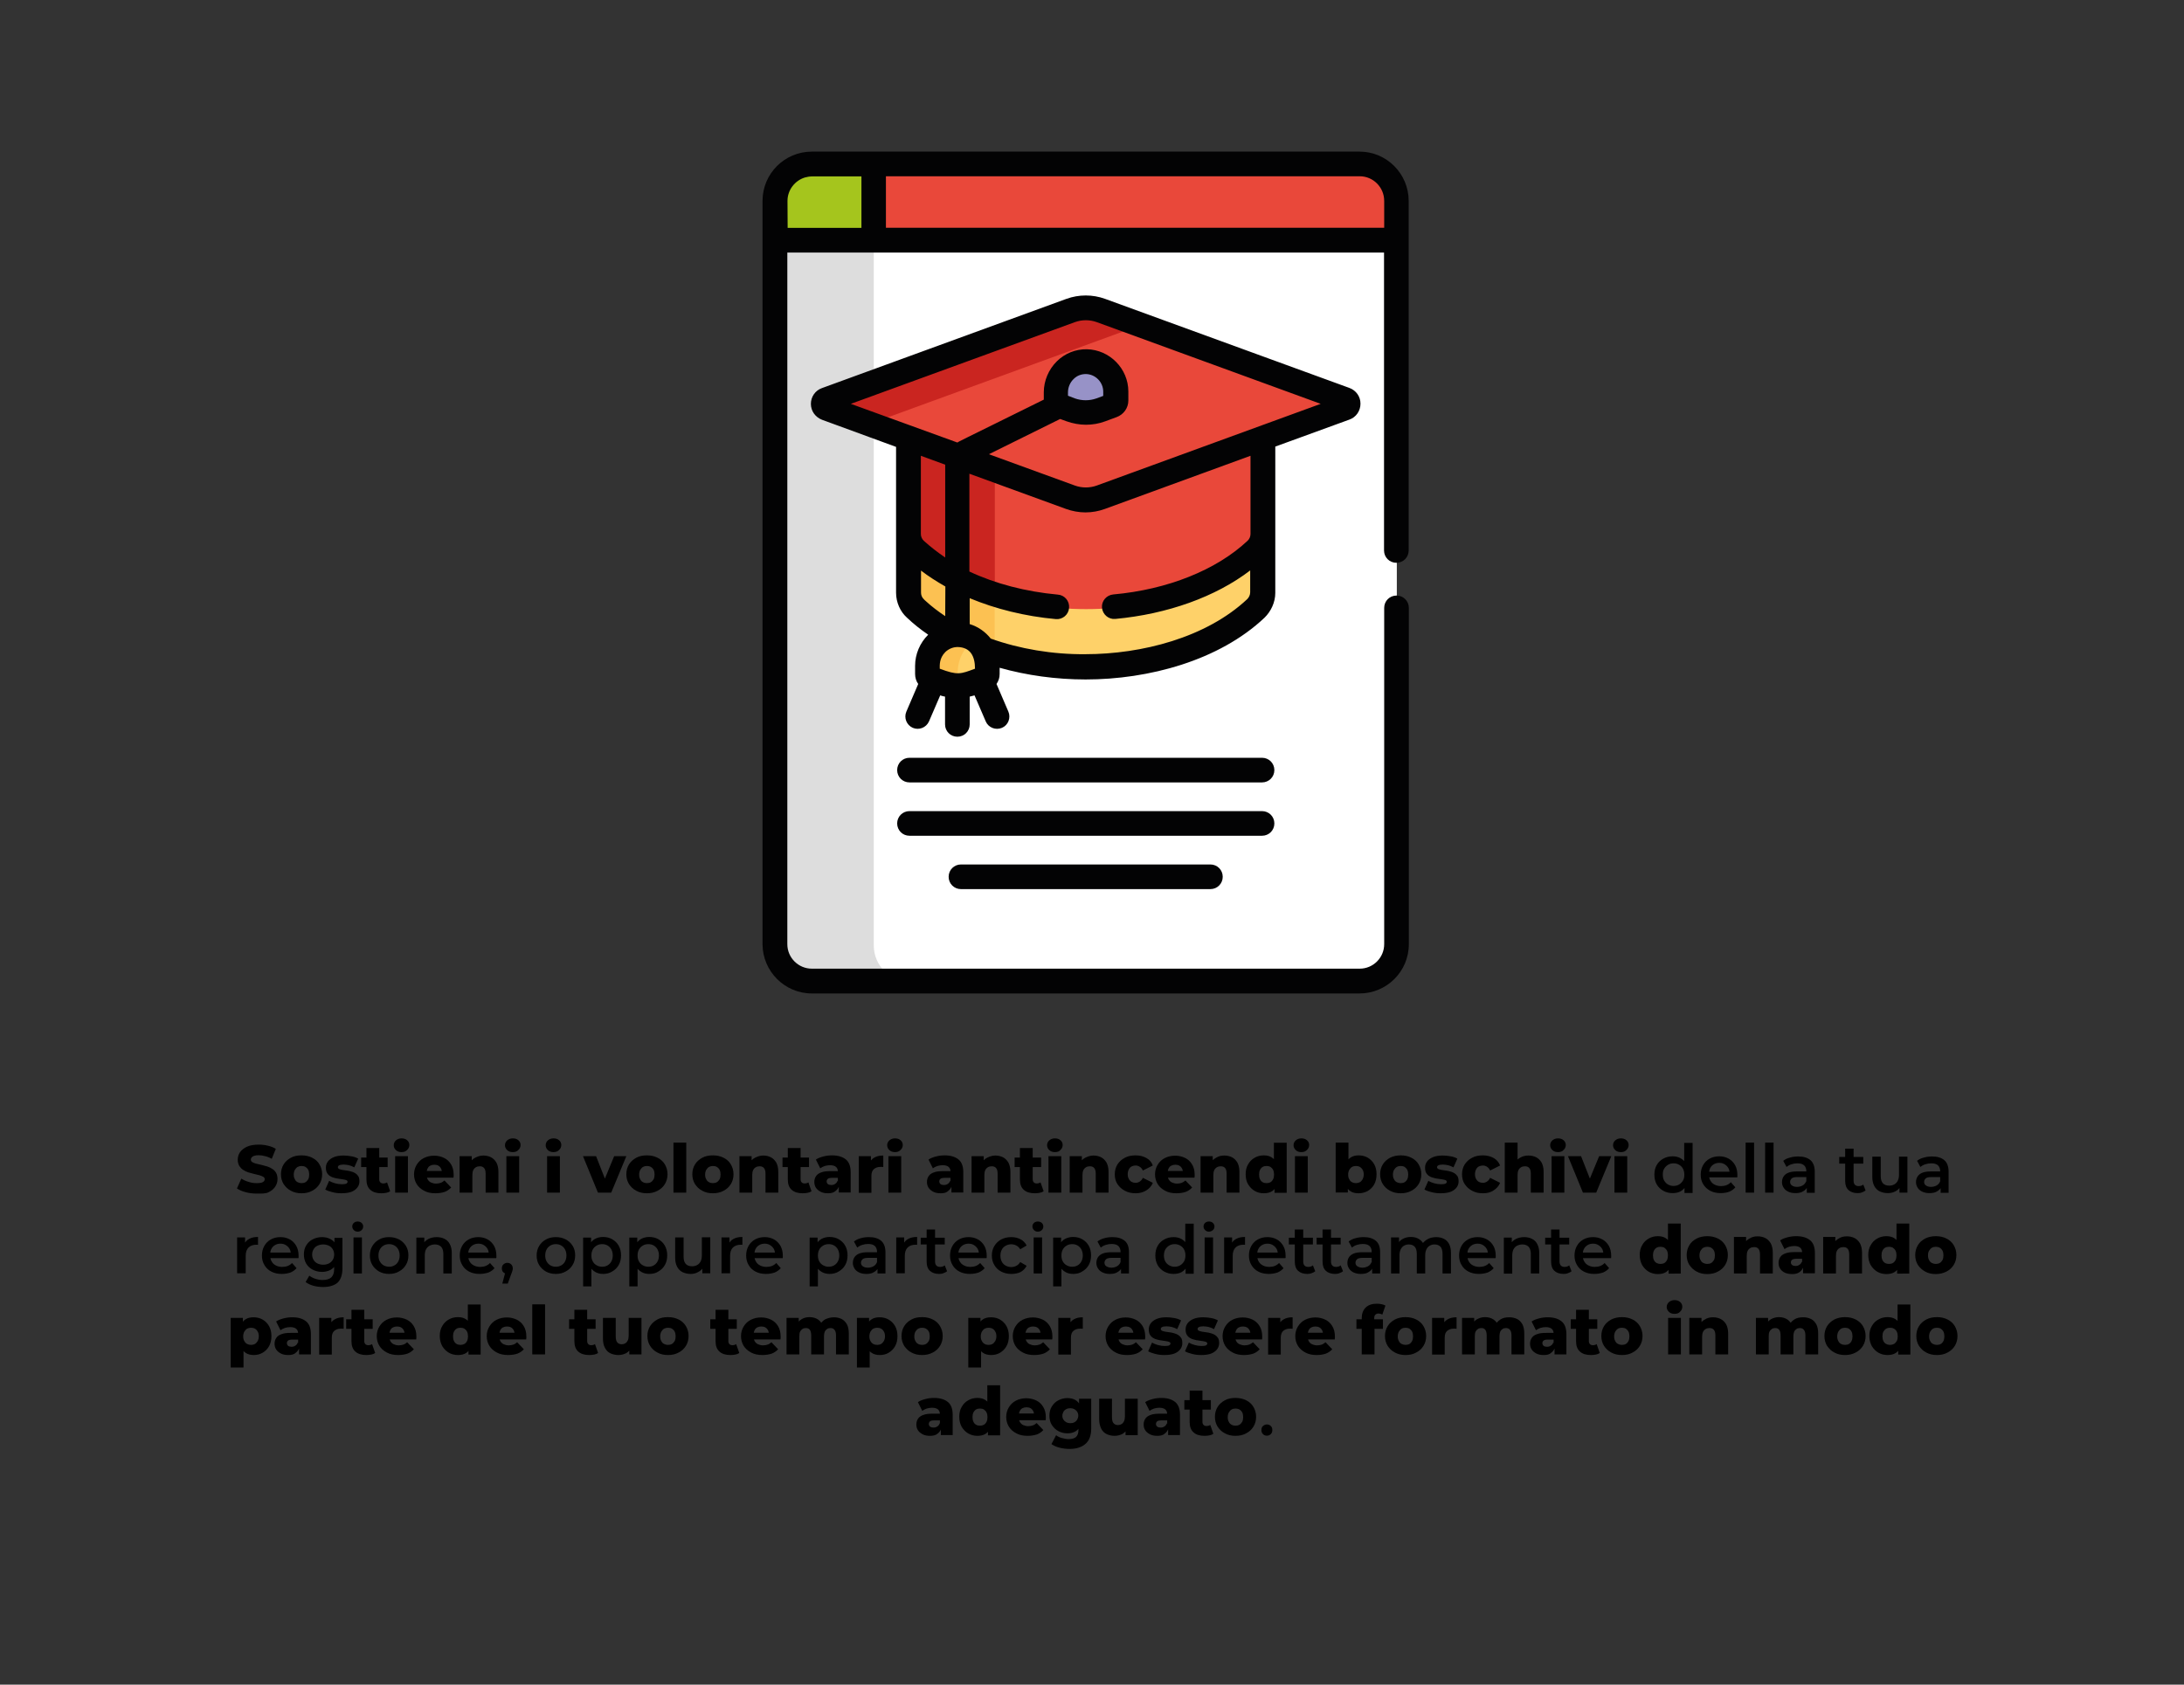 <?xml version="1.0" encoding="utf-8"?>
<!-- Generator: Adobe Illustrator 27.7.0, SVG Export Plug-In . SVG Version: 6.00 Build 0)  -->
<svg version="1.1" id="Livello_1" xmlns="http://www.w3.org/2000/svg" xmlns:xlink="http://www.w3.org/1999/xlink" x="0px" y="0px"
	 viewBox="0 0 1400 1080" style="enable-background:new 0 0 1400 1080;" xml:space="preserve">
<rect x="0" y="0" width="1400" height="1080" fill="#333333" stroke="none"/>
<style type="text/css">
	.st0{fill:none;}
	.st1{enable-background:new    ;}
	.st2{fill:#FFFFFF;}
	.st3{fill:#DDDDDD;}
	.st4{fill:#E9483A;}
	.st5{fill:#A5C51D;}
	.st6{fill:#CA2520;}
	.st7{fill:#FED169;}
	.st8{fill:#FCC152;}
	.st9{fill:#9792C7;}
	.st10{fill:#030304;}
</style>
<g id="Livello_2_00000090998924743933463180000013249537288738493313_">
	<rect class="st0" width="1399.4" height="1079.2"/>
</g>
<g id="Livello_1_00000123422929823787902560000001224619746583086216_">
	<rect x="126.7" y="732.6" class="st0" width="1150" height="270"/>
	<g class="st1">
		<path d="M164.6,765.2c-2.5,0-4.9-0.3-7.1-0.9s-4.2-1.4-5.6-2.4l2.8-6.3c1.4,0.9,2.9,1.6,4.7,2.1c1.8,0.6,3.5,0.8,5.3,0.8
			c1.2,0,2.1-0.1,2.9-0.3c0.7-0.2,1.2-0.5,1.6-0.9c0.3-0.4,0.5-0.8,0.5-1.3c0-0.7-0.3-1.2-1-1.6c-0.6-0.4-1.5-0.7-2.5-1
			c-1-0.3-2.1-0.5-3.3-0.8c-1.2-0.3-2.4-0.6-3.7-1c-1.2-0.4-2.3-0.9-3.3-1.6c-1-0.6-1.8-1.5-2.5-2.5c-0.6-1.1-1-2.4-1-4
			c0-1.8,0.5-3.5,1.5-4.9s2.5-2.6,4.5-3.5c2-0.9,4.5-1.3,7.4-1.3c2,0,3.9,0.2,5.9,0.7c1.9,0.4,3.6,1.1,5.1,2l-2.6,6.4
			c-1.4-0.8-2.9-1.4-4.3-1.7c-1.4-0.4-2.8-0.6-4.1-0.6c-1.2,0-2.1,0.1-2.9,0.4c-0.7,0.2-1.2,0.6-1.6,1c-0.3,0.4-0.5,0.9-0.5,1.4
			c0,0.7,0.3,1.2,0.9,1.6c0.6,0.4,1.4,0.7,2.5,1c1,0.2,2.1,0.5,3.4,0.8c1.2,0.3,2.4,0.6,3.7,1c1.2,0.4,2.3,0.9,3.3,1.6
			c1,0.6,1.8,1.5,2.4,2.5c0.6,1.1,0.9,2.4,0.9,4c0,1.8-0.5,3.4-1.5,4.9c-1,1.5-2.5,2.7-4.4,3.6S167.6,765.2,164.6,765.2z"/>
		<path d="M193.3,765c-2.6,0-4.8-0.5-6.8-1.6c-2-1-3.5-2.5-4.7-4.3c-1.1-1.8-1.7-3.9-1.7-6.3s0.6-4.5,1.7-6.3s2.7-3.2,4.7-4.3
			s4.3-1.5,6.8-1.5c2.6,0,4.8,0.5,6.8,1.5c2,1,3.6,2.4,4.7,4.3s1.7,3.9,1.7,6.3s-0.6,4.5-1.7,6.3c-1.1,1.8-2.7,3.3-4.7,4.3
			C198.2,764.5,195.9,765,193.3,765z M193.3,758.5c1,0,1.8-0.2,2.5-0.6c0.7-0.4,1.3-1.1,1.8-1.9c0.4-0.8,0.6-1.9,0.6-3
			s-0.2-2.2-0.6-3c-0.4-0.8-1-1.4-1.8-1.9c-0.7-0.4-1.6-0.6-2.5-0.6c-0.9,0-1.7,0.2-2.5,0.6c-0.7,0.4-1.3,1.1-1.8,1.9
			c-0.4,0.8-0.7,1.8-0.7,3s0.2,2.2,0.7,3c0.4,0.9,1,1.5,1.8,1.9C191.6,758.3,192.4,758.5,193.3,758.5z"/>
		<path d="M218.9,765c-2,0-3.9-0.2-5.8-0.7c-1.9-0.5-3.4-1-4.6-1.7l2.5-5.6c1.1,0.7,2.4,1.2,3.8,1.6s2.9,0.6,4.3,0.6
			c1.4,0,2.3-0.1,2.9-0.4c0.5-0.3,0.8-0.7,0.8-1.2c0-0.5-0.3-0.8-0.8-1c-0.5-0.2-1.2-0.4-2-0.5s-1.7-0.2-2.7-0.4c-1-0.1-2-0.3-3-0.6
			c-1-0.2-1.9-0.6-2.7-1.1c-0.8-0.5-1.5-1.2-2-2.1c-0.5-0.9-0.7-2-0.7-3.3c0-1.5,0.4-2.8,1.3-4c0.9-1.2,2.2-2.1,3.9-2.8
			c1.7-0.7,3.8-1,6.2-1c1.6,0,3.3,0.2,5,0.5c1.7,0.3,3.1,0.8,4.3,1.5l-2.5,5.6c-1.2-0.7-2.3-1.1-3.5-1.4c-1.2-0.2-2.2-0.4-3.3-0.4
			c-1.4,0-2.4,0.2-2.9,0.5c-0.6,0.3-0.8,0.7-0.8,1.2c0,0.5,0.2,0.8,0.7,1.1c0.5,0.2,1.1,0.4,2,0.6c0.8,0.1,1.7,0.3,2.7,0.4
			c1,0.1,2,0.3,3,0.6c1,0.3,1.9,0.6,2.7,1.1s1.5,1.2,2,2c0.5,0.8,0.7,1.9,0.7,3.3c0,1.4-0.4,2.7-1.3,3.9c-0.9,1.2-2.2,2.1-3.9,2.8
			C223.5,764.7,221.4,765,218.9,765z"/>
		<path d="M231.5,748.2v-6.1h17v6.1H231.5z M244.4,765c-3,0-5.3-0.7-7-2.2c-1.7-1.5-2.5-3.7-2.5-6.7V736h8.2v20c0,0.8,0.2,1.5,0.7,2
			c0.5,0.5,1.1,0.7,1.8,0.7c1,0,1.8-0.2,2.5-0.7l2,5.7c-0.7,0.5-1.5,0.8-2.5,1C246.6,764.9,245.5,765,244.4,765z"/>
		<path d="M257.4,738.6c-1.5,0-2.7-0.4-3.6-1.3c-0.9-0.8-1.4-1.9-1.4-3.1s0.5-2.3,1.4-3.1c0.9-0.8,2.1-1.3,3.6-1.3
			c1.5,0,2.7,0.4,3.6,1.2c0.9,0.8,1.4,1.8,1.4,3c0,1.3-0.5,2.4-1.4,3.2C260.1,738.2,258.9,738.6,257.4,738.6z M253.3,764.6v-23.4
			h8.2v23.4H253.3z"/>
		<path d="M279.1,765c-2.8,0-5.2-0.5-7.2-1.6c-2.1-1.1-3.7-2.5-4.8-4.3s-1.7-3.9-1.7-6.2c0-2.3,0.6-4.4,1.7-6.2
			c1.1-1.8,2.6-3.3,4.6-4.3s4.2-1.5,6.6-1.5c2.3,0,4.4,0.5,6.3,1.4c1.9,0.9,3.4,2.3,4.5,4.1c1.1,1.8,1.7,4,1.7,6.6c0,0.3,0,0.6,0,1
			c0,0.4-0.1,0.7-0.1,1h-18.5v-4.3h14.2l-3.1,1.2c0-1.1-0.2-2-0.6-2.8c-0.4-0.8-1-1.4-1.7-1.8s-1.6-0.6-2.6-0.6s-1.8,0.2-2.6,0.6
			s-1.3,1-1.7,1.8c-0.4,0.8-0.6,1.7-0.6,2.8v1.3c0,1.2,0.2,2.1,0.7,3c0.5,0.8,1.2,1.5,2.1,1.9c0.9,0.4,2,0.7,3.2,0.7
			c1.2,0,2.1-0.2,3-0.5s1.6-0.8,2.4-1.5l4.3,4.5c-1.1,1.2-2.5,2.2-4.1,2.8C283.3,764.7,281.3,765,279.1,765z"/>
		<path d="M309.8,740.8c1.8,0,3.5,0.4,4.9,1.1s2.6,1.9,3.5,3.4c0.8,1.5,1.3,3.5,1.3,5.9v13.4h-8.2v-12.1c0-1.7-0.3-2.9-1-3.7
			c-0.7-0.8-1.6-1.1-2.8-1.1c-0.9,0-1.7,0.2-2.4,0.6c-0.7,0.4-1.3,1-1.7,1.8c-0.4,0.8-0.6,1.9-0.6,3.2v11.3h-8.2v-23.4h7.8v6.7
			l-1.5-1.9c0.9-1.7,2.1-3,3.7-3.8S307.8,740.8,309.8,740.8z"/>
		<path d="M328.7,738.6c-1.5,0-2.7-0.4-3.6-1.3c-0.9-0.8-1.4-1.9-1.4-3.1s0.5-2.3,1.4-3.1c0.9-0.8,2.1-1.3,3.6-1.3
			c1.5,0,2.7,0.4,3.6,1.2c0.9,0.8,1.4,1.8,1.4,3c0,1.3-0.5,2.4-1.4,3.2C331.5,738.2,330.2,738.6,328.7,738.6z M324.6,764.6v-23.4
			h8.2v23.4H324.6z"/>
		<path d="M354.8,738.6c-1.5,0-2.7-0.4-3.6-1.3c-0.9-0.8-1.4-1.9-1.4-3.1s0.5-2.3,1.4-3.1c0.9-0.8,2.1-1.3,3.6-1.3
			c1.5,0,2.7,0.4,3.6,1.2c0.9,0.8,1.4,1.8,1.4,3c0,1.3-0.5,2.4-1.4,3.2C357.5,738.2,356.3,738.6,354.8,738.6z M350.7,764.6v-23.4
			h8.2v23.4H350.7z"/>
		<path d="M383.3,764.6l-9.6-23.4h8.4l7.7,19.6h-4.2l8.1-19.6h7.8l-9.7,23.4H383.3z"/>
		<path d="M414.7,765c-2.6,0-4.8-0.5-6.8-1.6c-2-1-3.5-2.5-4.7-4.3c-1.1-1.8-1.7-3.9-1.7-6.3s0.6-4.5,1.7-6.3s2.7-3.2,4.7-4.3
			s4.3-1.5,6.8-1.5c2.6,0,4.8,0.5,6.8,1.5c2,1,3.6,2.4,4.7,4.3s1.7,3.9,1.7,6.3s-0.6,4.5-1.7,6.3c-1.1,1.8-2.7,3.3-4.7,4.3
			C419.5,764.5,417.2,765,414.7,765z M414.7,758.5c1,0,1.8-0.2,2.5-0.6c0.7-0.4,1.3-1.1,1.8-1.9c0.4-0.8,0.6-1.9,0.6-3
			s-0.2-2.2-0.6-3c-0.4-0.8-1-1.4-1.8-1.9c-0.7-0.4-1.6-0.6-2.5-0.6c-0.9,0-1.7,0.2-2.5,0.6c-0.7,0.4-1.3,1.1-1.8,1.9
			c-0.4,0.8-0.7,1.8-0.7,3s0.2,2.2,0.7,3c0.4,0.9,1,1.5,1.8,1.9C412.9,758.3,413.8,758.5,414.7,758.5z"/>
		<path d="M431.7,764.6v-32.1h8.2v32.1H431.7z"/>
		<path d="M457,765c-2.6,0-4.8-0.5-6.8-1.6c-2-1-3.5-2.5-4.7-4.3c-1.1-1.8-1.7-3.9-1.7-6.3s0.6-4.5,1.7-6.3s2.7-3.2,4.7-4.3
			s4.3-1.5,6.8-1.5c2.6,0,4.8,0.5,6.8,1.5c2,1,3.6,2.4,4.7,4.3s1.7,3.9,1.7,6.3s-0.6,4.5-1.7,6.3c-1.1,1.8-2.7,3.3-4.7,4.3
			C461.8,764.5,459.5,765,457,765z M457,758.5c1,0,1.8-0.2,2.5-0.6c0.7-0.4,1.3-1.1,1.8-1.9c0.4-0.8,0.6-1.9,0.6-3s-0.2-2.2-0.6-3
			c-0.4-0.8-1-1.4-1.8-1.9c-0.7-0.4-1.6-0.6-2.5-0.6c-0.9,0-1.7,0.2-2.5,0.6c-0.7,0.4-1.3,1.1-1.8,1.9c-0.4,0.8-0.7,1.8-0.7,3
			s0.2,2.2,0.7,3c0.4,0.9,1,1.5,1.8,1.9C455.2,758.3,456,758.5,457,758.5z"/>
		<path d="M489.2,740.8c1.8,0,3.5,0.4,4.9,1.1s2.6,1.9,3.5,3.4c0.8,1.5,1.3,3.5,1.3,5.9v13.4h-8.2v-12.1c0-1.7-0.3-2.9-1-3.7
			c-0.7-0.8-1.6-1.1-2.8-1.1c-0.9,0-1.7,0.2-2.4,0.6c-0.7,0.4-1.3,1-1.7,1.8c-0.4,0.8-0.6,1.9-0.6,3.2v11.3H474v-23.4h7.8v6.7
			l-1.5-1.9c0.9-1.7,2.1-3,3.7-3.8S487.3,740.8,489.2,740.8z"/>
		<path d="M501.6,748.2v-6.1h17v6.1H501.6z M514.5,765c-3,0-5.3-0.7-7-2.2c-1.7-1.5-2.5-3.7-2.5-6.7V736h8.2v20c0,0.8,0.2,1.5,0.7,2
			c0.5,0.5,1.1,0.7,1.8,0.7c1,0,1.8-0.2,2.5-0.7l2,5.7c-0.7,0.5-1.5,0.8-2.5,1C516.7,764.9,515.6,765,514.5,765z"/>
		<path d="M530.8,765c-1.9,0-3.5-0.3-4.8-1s-2.3-1.5-3-2.6s-1-2.3-1-3.7c0-1.4,0.4-2.7,1.1-3.7c0.7-1.1,1.9-1.9,3.4-2.4
			c1.5-0.6,3.5-0.8,5.9-0.8h5.5v4.3h-4.4c-1.3,0-2.3,0.2-2.8,0.6c-0.5,0.4-0.8,1-0.8,1.7s0.3,1.3,0.8,1.7c0.5,0.4,1.3,0.6,2.2,0.6
			c0.9,0,1.7-0.2,2.4-0.7c0.7-0.4,1.3-1.1,1.6-2.1l1.1,3c-0.4,1.6-1.3,2.8-2.5,3.7C534.4,764.6,532.8,765,530.8,765z M537.7,764.6
			v-4.4l-0.6-1.1v-8c0-1.3-0.4-2.3-1.2-3s-2.1-1.1-3.8-1.1c-1.1,0-2.3,0.2-3.4,0.5c-1.2,0.4-2.1,0.9-2.9,1.5l-2.8-5.6
			c1.3-0.9,2.9-1.5,4.8-2c1.9-0.5,3.7-0.7,5.6-0.7c3.8,0,6.7,0.9,8.8,2.6c2.1,1.7,3.1,4.5,3.1,8.2v13H537.7z"/>
		<path d="M550.5,764.6v-23.4h7.8v6.8l-1.2-1.9c0.7-1.8,1.8-3.1,3.4-4s3.4-1.3,5.7-1.3v7.4c-0.4-0.1-0.7-0.1-1-0.1
			c-0.3,0-0.6,0-0.9,0c-1.7,0-3,0.5-4.1,1.4s-1.6,2.4-1.6,4.4v10.8H550.5z"/>
		<path d="M573.7,738.6c-1.5,0-2.7-0.4-3.6-1.3c-0.9-0.8-1.4-1.9-1.4-3.1s0.5-2.3,1.4-3.1c0.9-0.8,2.1-1.3,3.6-1.3
			c1.5,0,2.7,0.4,3.6,1.2c0.9,0.8,1.4,1.8,1.4,3c0,1.3-0.5,2.4-1.4,3.2C576.4,738.2,575.2,738.6,573.7,738.6z M569.5,764.6v-23.4
			h8.2v23.4H569.5z"/>
		<path d="M603,765c-1.9,0-3.5-0.3-4.8-1s-2.3-1.5-3-2.6s-1-2.3-1-3.7c0-1.4,0.4-2.7,1.1-3.7c0.7-1.1,1.9-1.9,3.4-2.4
			c1.5-0.6,3.5-0.8,5.9-0.8h5.5v4.3h-4.4c-1.3,0-2.3,0.2-2.8,0.6c-0.5,0.4-0.8,1-0.8,1.7s0.3,1.3,0.8,1.7c0.5,0.4,1.3,0.6,2.2,0.6
			c0.9,0,1.7-0.2,2.4-0.7c0.7-0.4,1.3-1.1,1.6-2.1l1.1,3c-0.4,1.6-1.3,2.8-2.5,3.7C606.7,764.6,605.1,765,603,765z M609.9,764.6
			v-4.4l-0.6-1.1v-8c0-1.3-0.4-2.3-1.2-3s-2.1-1.1-3.8-1.1c-1.1,0-2.3,0.2-3.4,0.5c-1.2,0.4-2.1,0.9-2.9,1.5l-2.8-5.6
			c1.3-0.9,2.9-1.5,4.8-2c1.9-0.5,3.7-0.7,5.6-0.7c3.8,0,6.7,0.9,8.8,2.6c2.1,1.7,3.1,4.5,3.1,8.2v13H609.9z"/>
		<path d="M638,740.8c1.8,0,3.5,0.4,4.9,1.1s2.6,1.9,3.5,3.4c0.8,1.5,1.3,3.5,1.3,5.9v13.4h-8.2v-12.1c0-1.7-0.3-2.9-1-3.7
			c-0.7-0.8-1.6-1.1-2.8-1.1c-0.9,0-1.7,0.2-2.4,0.6c-0.7,0.4-1.3,1-1.7,1.8c-0.4,0.8-0.6,1.9-0.6,3.2v11.3h-8.2v-23.4h7.8v6.7
			l-1.5-1.9c0.9-1.7,2.1-3,3.7-3.8S636.1,740.8,638,740.8z"/>
		<path d="M650.4,748.2v-6.1h17v6.1H650.4z M663.3,765c-3,0-5.3-0.7-7-2.2c-1.7-1.5-2.5-3.7-2.5-6.7V736h8.2v20c0,0.8,0.2,1.5,0.7,2
			c0.5,0.5,1.1,0.7,1.8,0.7c1,0,1.8-0.2,2.5-0.7l2,5.7c-0.7,0.5-1.5,0.8-2.5,1C665.4,764.9,664.4,765,663.3,765z"/>
		<path d="M676.2,738.6c-1.5,0-2.7-0.4-3.6-1.3c-0.9-0.8-1.4-1.9-1.4-3.1s0.5-2.3,1.4-3.1c0.9-0.8,2.1-1.3,3.6-1.3
			c1.5,0,2.7,0.4,3.6,1.2c0.9,0.8,1.4,1.8,1.4,3c0,1.3-0.5,2.4-1.4,3.2C679,738.2,677.8,738.6,676.2,738.6z M672.1,764.6v-23.4h8.2
			v23.4H672.1z"/>
		<path d="M700.9,740.8c1.8,0,3.5,0.4,4.9,1.1s2.6,1.9,3.5,3.4c0.8,1.5,1.3,3.5,1.3,5.9v13.4h-8.2v-12.1c0-1.7-0.3-2.9-1-3.7
			c-0.7-0.8-1.6-1.1-2.8-1.1c-0.9,0-1.7,0.2-2.4,0.6c-0.7,0.4-1.3,1-1.7,1.8c-0.4,0.8-0.6,1.9-0.6,3.2v11.3h-8.2v-23.4h7.8v6.7
			l-1.5-1.9c0.9-1.7,2.1-3,3.7-3.8S699,740.8,700.9,740.8z"/>
		<path d="M728,765c-2.6,0-4.9-0.5-6.9-1.6c-2-1-3.6-2.5-4.8-4.3c-1.2-1.8-1.7-3.9-1.7-6.3s0.6-4.5,1.7-6.3c1.2-1.8,2.7-3.2,4.8-4.3
			s4.3-1.5,6.9-1.5c2.6,0,4.9,0.6,6.9,1.7s3.3,2.7,4.1,4.8l-6.4,3.2c-0.5-1.1-1.2-1.9-2-2.4c-0.8-0.5-1.7-0.8-2.6-0.8
			c-1,0-1.8,0.2-2.6,0.6c-0.8,0.4-1.4,1.1-1.8,1.9c-0.4,0.8-0.7,1.8-0.7,3c0,1.2,0.2,2.2,0.7,3.1c0.4,0.8,1.1,1.5,1.8,1.9
			c0.8,0.4,1.6,0.6,2.6,0.6c1,0,1.8-0.3,2.6-0.8c0.8-0.5,1.5-1.3,2-2.4l6.4,3.2c-0.8,2-2.2,3.6-4.1,4.8S730.7,765,728,765z"/>
		<path d="M754.1,765c-2.8,0-5.2-0.5-7.2-1.6c-2.1-1.1-3.7-2.5-4.8-4.3s-1.7-3.9-1.7-6.2c0-2.3,0.6-4.4,1.7-6.2
			c1.1-1.8,2.6-3.3,4.6-4.3c2-1,4.2-1.5,6.6-1.5c2.3,0,4.4,0.5,6.3,1.4c1.9,0.9,3.4,2.3,4.5,4.1c1.1,1.8,1.7,4,1.7,6.6
			c0,0.3,0,0.6,0,1c0,0.4-0.1,0.7-0.1,1h-18.5v-4.3h14.2l-3.1,1.2c0-1.1-0.2-2-0.6-2.8c-0.4-0.8-1-1.4-1.7-1.8s-1.6-0.6-2.6-0.6
			c-1,0-1.8,0.2-2.6,0.6s-1.3,1-1.7,1.8c-0.4,0.8-0.6,1.7-0.6,2.8v1.3c0,1.2,0.2,2.1,0.7,3c0.5,0.8,1.2,1.5,2.1,1.9
			c0.9,0.4,2,0.7,3.2,0.7c1.2,0,2.1-0.2,3-0.5c0.8-0.3,1.6-0.8,2.4-1.5l4.3,4.5c-1.1,1.2-2.5,2.2-4.1,2.8
			C758.3,764.7,756.3,765,754.1,765z"/>
		<path d="M784.8,740.8c1.8,0,3.5,0.4,4.9,1.1s2.6,1.9,3.5,3.4c0.8,1.5,1.3,3.5,1.3,5.9v13.4h-8.2v-12.1c0-1.7-0.3-2.9-1-3.7
			c-0.7-0.8-1.6-1.1-2.8-1.1c-0.9,0-1.7,0.2-2.4,0.6s-1.3,1-1.7,1.8s-0.6,1.9-0.6,3.2v11.3h-8.2v-23.4h7.8v6.7l-1.5-1.9
			c0.9-1.7,2.1-3,3.7-3.8C781.1,741.2,782.9,740.8,784.8,740.8z"/>
		<path d="M810.1,765c-2.1,0-4.1-0.5-5.8-1.5c-1.7-1-3.1-2.4-4.2-4.2s-1.6-4-1.6-6.5c0-2.5,0.5-4.6,1.6-6.4c1-1.8,2.4-3.2,4.2-4.2
			c1.7-1,3.7-1.5,5.8-1.5c2,0,3.7,0.4,5.1,1.3c1.4,0.9,2.5,2.2,3.2,4c0.7,1.8,1.1,4,1.1,6.8c0,2.8-0.3,5.1-1,6.9
			c-0.7,1.8-1.7,3.1-3.1,4C814,764.6,812.2,765,810.1,765z M811.9,758.5c0.9,0,1.8-0.2,2.5-0.6c0.7-0.4,1.3-1.1,1.7-1.9
			c0.4-0.8,0.6-1.9,0.6-3s-0.2-2.2-0.6-3c-0.4-0.8-1-1.4-1.7-1.9c-0.7-0.4-1.6-0.6-2.5-0.6c-1,0-1.8,0.2-2.5,0.6
			c-0.7,0.4-1.3,1.1-1.7,1.9c-0.4,0.8-0.6,1.8-0.6,3s0.2,2.2,0.6,3c0.4,0.9,1,1.5,1.7,1.9C810.1,758.3,810.9,758.5,811.9,758.5z
			 M817,764.6v-4l0-7.7l-0.4-7.7v-12.6h8.2v32.1H817z"/>
		<path d="M834.2,738.6c-1.5,0-2.7-0.4-3.6-1.3s-1.4-1.9-1.4-3.1s0.5-2.3,1.4-3.1c0.9-0.8,2.1-1.3,3.6-1.3c1.5,0,2.7,0.4,3.6,1.2
			c0.9,0.8,1.4,1.8,1.4,3c0,1.3-0.5,2.4-1.4,3.2C836.9,738.2,835.7,738.6,834.2,738.6z M830.1,764.6v-23.4h8.2v23.4H830.1z"/>
		<path d="M856.2,764.6v-32.1h8.2v12.6l-0.4,7.7l0,7.7v4H856.2z M870.9,765c-2.1,0-3.9-0.4-5.2-1.3c-1.4-0.9-2.4-2.2-3.1-4
			c-0.7-1.8-1-4.1-1-6.9c0-2.7,0.4-5,1.1-6.8c0.7-1.8,1.8-3.1,3.2-4c1.4-0.9,3.1-1.3,5.1-1.3c2.1,0,4.1,0.5,5.8,1.5
			c1.7,1,3.1,2.4,4.1,4.2c1,1.8,1.5,3.9,1.5,6.4c0,2.5-0.5,4.7-1.5,6.5c-1,1.8-2.4,3.2-4.1,4.2C875,764.5,873,765,870.9,765z
			 M869.2,758.5c0.9,0,1.7-0.2,2.5-0.6c0.7-0.4,1.3-1.1,1.8-1.9c0.4-0.8,0.7-1.9,0.7-3s-0.2-2.2-0.7-3c-0.4-0.8-1-1.4-1.8-1.9
			c-0.7-0.4-1.6-0.6-2.5-0.6c-0.9,0-1.8,0.2-2.5,0.6c-0.7,0.4-1.3,1.1-1.8,1.9c-0.4,0.8-0.7,1.8-0.7,3s0.2,2.2,0.7,3
			c0.4,0.9,1,1.5,1.8,1.9C867.4,758.3,868.3,758.5,869.2,758.5z"/>
		<path d="M897.9,765c-2.6,0-4.8-0.5-6.8-1.6c-2-1-3.5-2.5-4.7-4.3c-1.1-1.8-1.7-3.9-1.7-6.3s0.6-4.5,1.7-6.3
			c1.1-1.8,2.7-3.2,4.7-4.3c2-1,4.3-1.5,6.8-1.5c2.6,0,4.8,0.5,6.8,1.5s3.6,2.4,4.7,4.3s1.7,3.9,1.7,6.3s-0.6,4.5-1.7,6.3
			c-1.1,1.8-2.7,3.3-4.7,4.3C902.8,764.5,900.5,765,897.9,765z M897.9,758.5c1,0,1.8-0.2,2.5-0.6c0.7-0.4,1.3-1.1,1.7-1.9
			c0.4-0.8,0.6-1.9,0.6-3s-0.2-2.2-0.6-3c-0.4-0.8-1-1.4-1.7-1.9c-0.7-0.4-1.6-0.6-2.5-0.6c-0.9,0-1.8,0.2-2.5,0.6
			c-0.7,0.4-1.3,1.1-1.8,1.9c-0.4,0.8-0.7,1.8-0.7,3s0.2,2.2,0.7,3c0.4,0.9,1,1.5,1.8,1.9C896.2,758.3,897,758.5,897.9,758.5z"/>
		<path d="M923.5,765c-2,0-3.9-0.2-5.8-0.7c-1.9-0.5-3.4-1-4.6-1.7l2.5-5.6c1.1,0.7,2.4,1.2,3.8,1.6s2.9,0.6,4.3,0.6
			c1.4,0,2.3-0.1,2.9-0.4s0.8-0.7,0.8-1.2c0-0.5-0.3-0.8-0.8-1c-0.5-0.2-1.2-0.4-2-0.5c-0.8-0.1-1.7-0.2-2.7-0.4c-1-0.1-2-0.3-3-0.6
			c-1-0.2-1.9-0.6-2.7-1.1c-0.8-0.5-1.5-1.2-2-2.1c-0.5-0.9-0.7-2-0.7-3.3c0-1.5,0.4-2.8,1.3-4c0.9-1.2,2.2-2.1,3.9-2.8
			c1.7-0.7,3.8-1,6.2-1c1.6,0,3.3,0.2,5,0.5c1.7,0.3,3.1,0.8,4.3,1.5l-2.5,5.6c-1.2-0.7-2.3-1.1-3.5-1.4c-1.2-0.2-2.2-0.4-3.3-0.4
			c-1.4,0-2.4,0.2-2.9,0.5c-0.6,0.3-0.8,0.7-0.8,1.2c0,0.5,0.2,0.8,0.7,1.1c0.5,0.2,1.1,0.4,2,0.6c0.8,0.1,1.7,0.3,2.7,0.4
			c1,0.1,2,0.3,3,0.6c1,0.3,1.9,0.6,2.7,1.1c0.8,0.5,1.5,1.2,2,2c0.5,0.8,0.7,1.9,0.7,3.3c0,1.4-0.4,2.7-1.3,3.9
			c-0.9,1.2-2.2,2.1-3.9,2.8C928.1,764.7,926,765,923.5,765z"/>
		<path d="M950.6,765c-2.6,0-4.9-0.5-6.9-1.6c-2-1-3.6-2.5-4.8-4.3c-1.2-1.8-1.7-3.9-1.7-6.3s0.6-4.5,1.7-6.3
			c1.2-1.8,2.7-3.2,4.8-4.3s4.3-1.5,6.9-1.5c2.6,0,4.9,0.6,6.9,1.7c1.9,1.1,3.3,2.7,4.1,4.8l-6.4,3.2c-0.5-1.1-1.2-1.9-2-2.4
			c-0.8-0.5-1.7-0.8-2.6-0.8s-1.8,0.2-2.6,0.6c-0.8,0.4-1.4,1.1-1.8,1.9c-0.4,0.8-0.7,1.8-0.7,3c0,1.2,0.2,2.2,0.7,3.1
			c0.4,0.8,1.1,1.5,1.8,1.9c0.8,0.4,1.6,0.6,2.6,0.6s1.8-0.3,2.6-0.8c0.8-0.5,1.5-1.3,2-2.4l6.4,3.2c-0.8,2-2.2,3.6-4.1,4.8
			C955.5,764.5,953.2,765,950.6,765z"/>
		<path d="M979.8,740.8c1.8,0,3.5,0.4,4.9,1.1s2.6,1.9,3.5,3.4c0.8,1.5,1.3,3.5,1.3,5.9v13.4h-8.2v-12.1c0-1.7-0.3-2.9-1-3.7
			c-0.7-0.8-1.6-1.1-2.8-1.1c-0.9,0-1.7,0.2-2.4,0.6c-0.7,0.4-1.3,1-1.7,1.8c-0.4,0.8-0.6,1.9-0.6,3.2v11.3h-8.2v-32.1h8.2v15.3
			l-1.9-1.9c0.9-1.7,2.1-3,3.7-3.8C976.1,741.2,977.9,740.8,979.8,740.8z"/>
		<path d="M998.7,738.6c-1.5,0-2.7-0.4-3.6-1.3s-1.4-1.9-1.4-3.1s0.5-2.3,1.4-3.1c0.9-0.8,2.1-1.3,3.6-1.3c1.5,0,2.7,0.4,3.6,1.2
			c0.9,0.8,1.4,1.8,1.4,3c0,1.3-0.5,2.4-1.4,3.2C1001.5,738.2,1000.3,738.6,998.7,738.6z M994.6,764.6v-23.4h8.2v23.4H994.6z"/>
		<path d="M1014.7,764.6l-9.6-23.4h8.4l7.7,19.6h-4.2l8.1-19.6h7.8l-9.7,23.4H1014.7z"/>
		<path d="M1039,738.6c-1.5,0-2.7-0.4-3.6-1.3s-1.4-1.9-1.4-3.1s0.5-2.3,1.4-3.1c0.9-0.8,2.1-1.3,3.6-1.3c1.5,0,2.7,0.4,3.6,1.2
			c0.9,0.8,1.4,1.8,1.4,3c0,1.3-0.5,2.4-1.4,3.2C1041.8,738.2,1040.6,738.6,1039,738.6z M1034.9,764.6v-23.4h8.2v23.4H1034.9z"/>
	</g>
	<g class="st1">
		<path d="M1072.2,764.9c-2.2,0-4.2-0.5-6-1.5c-1.8-1-3.2-2.4-4.2-4.1c-1-1.8-1.5-3.8-1.5-6.2s0.5-4.5,1.5-6.2
			c1-1.8,2.4-3.1,4.2-4.1c1.8-1,3.8-1.5,6-1.5c1.9,0,3.7,0.4,5.2,1.3c1.5,0.8,2.7,2.1,3.6,3.9c0.9,1.7,1.3,3.9,1.3,6.7
			c0,2.7-0.4,4.9-1.3,6.6c-0.9,1.7-2.1,3-3.6,3.9C1075.9,764.5,1074.2,764.9,1072.2,764.9z M1072.8,760.3c1.3,0,2.5-0.3,3.5-0.9
			c1-0.6,1.8-1.4,2.5-2.5s0.9-2.4,0.9-3.8c0-1.5-0.3-2.8-0.9-3.9s-1.4-1.9-2.5-2.5c-1-0.6-2.2-0.9-3.5-0.9s-2.5,0.3-3.5,0.9
			c-1,0.6-1.8,1.4-2.5,2.5s-0.9,2.4-0.9,3.9c0,1.5,0.3,2.8,0.9,3.8s1.4,1.9,2.5,2.5C1070.4,760,1071.5,760.3,1072.8,760.3z
			 M1079.8,764.6v-5.4l0.2-6.1l-0.4-6.1v-14.3h5.4v32.1H1079.8z"/>
		<path d="M1103,764.9c-2.6,0-4.8-0.5-6.7-1.5c-1.9-1-3.4-2.4-4.5-4.2c-1.1-1.8-1.6-3.8-1.6-6.1c0-2.3,0.5-4.3,1.5-6.1
			c1-1.8,2.4-3.2,4.2-4.2c1.8-1,3.9-1.5,6.2-1.5c2.2,0,4.2,0.5,6,1.5c1.8,1,3.1,2.4,4.1,4.1c1,1.8,1.5,3.9,1.5,6.3
			c0,0.2,0,0.5,0,0.8c0,0.3,0,0.6-0.1,0.8h-19.2v-3.6h16.4l-2.1,1.1c0-1.3-0.2-2.5-0.8-3.5c-0.6-1-1.4-1.8-2.4-2.4
			c-1-0.6-2.1-0.9-3.4-0.9c-1.3,0-2.5,0.3-3.5,0.9s-1.8,1.4-2.3,2.4s-0.8,2.2-0.8,3.6v0.9c0,1.4,0.3,2.6,1,3.7
			c0.6,1.1,1.5,1.9,2.7,2.5c1.2,0.6,2.5,0.9,4,0.9c1.3,0,2.5-0.2,3.5-0.6c1-0.4,2-1,2.8-1.9l2.9,3.3c-1,1.2-2.3,2.1-3.9,2.8
			C1106.8,764.6,1105,764.9,1103,764.9z"/>
		<path d="M1119,764.6v-32.1h5.4v32.1H1119z"/>
		<path d="M1131.5,764.6v-32.1h5.4v32.1H1131.5z"/>
		<path d="M1150.9,764.9c-1.7,0-3.2-0.3-4.5-0.9s-2.3-1.4-3-2.5c-0.7-1.1-1.1-2.2-1.1-3.6c0-1.3,0.3-2.5,0.9-3.5
			c0.6-1,1.6-1.9,3-2.5s3.3-0.9,5.6-0.9h6.7v3.6h-6.3c-1.8,0-3.1,0.3-3.7,0.9c-0.6,0.6-1,1.3-1,2.2c0,1,0.4,1.8,1.2,2.3
			c0.8,0.6,1.9,0.9,3.2,0.9c1.3,0,2.5-0.3,3.6-0.9c1.1-0.6,1.8-1.5,2.3-2.7l0.9,3.2c-0.5,1.4-1.4,2.4-2.8,3.2
			C1154.6,764.6,1152.9,764.9,1150.9,764.9z M1158.2,764.6V760l-0.3-1v-8.2c0-1.6-0.5-2.8-1.4-3.7c-1-0.9-2.4-1.3-4.3-1.3
			c-1.3,0-2.6,0.2-3.8,0.6c-1.3,0.4-2.3,1-3.2,1.7l-2.1-3.9c1.2-1,2.7-1.7,4.4-2.1c1.7-0.5,3.5-0.7,5.3-0.7c3.3,0,5.9,0.8,7.8,2.4
			c1.8,1.6,2.7,4.1,2.7,7.4v13.5H1158.2z"/>
		<path d="M1179,746v-4.3h15.4v4.3H1179z M1190.8,764.9c-2.5,0-4.5-0.7-5.9-2c-1.4-1.3-2.1-3.2-2.1-5.8v-20.7h5.4V757
			c0,1.1,0.3,1.9,0.8,2.5c0.6,0.6,1.3,0.9,2.4,0.9c1.2,0,2.2-0.3,3-1l1.5,3.8c-0.6,0.5-1.4,0.9-2.3,1.2
			C1192.7,764.8,1191.8,764.9,1190.8,764.9z"/>
		<path d="M1210.2,764.9c-2,0-3.7-0.4-5.2-1.1c-1.5-0.7-2.7-1.9-3.5-3.4c-0.8-1.5-1.3-3.4-1.3-5.7v-13.2h5.4V754
			c0,2.1,0.5,3.6,1.4,4.6c0.9,1,2.3,1.5,4,1.5c1.3,0,2.4-0.3,3.3-0.8c0.9-0.5,1.7-1.3,2.2-2.3c0.5-1,0.8-2.3,0.8-3.8v-11.7h5.4v23.1
			h-5.1v-6.2l0.9,1.9c-0.8,1.5-1.9,2.6-3.4,3.4C1213.6,764.5,1212,764.9,1210.2,764.9z"/>
		<path d="M1236.8,764.9c-1.7,0-3.2-0.3-4.5-0.9s-2.3-1.4-3-2.5c-0.7-1.1-1.1-2.2-1.1-3.6c0-1.3,0.3-2.5,0.9-3.5
			c0.6-1,1.6-1.9,3-2.5s3.3-0.9,5.6-0.9h6.7v3.6h-6.3c-1.8,0-3.1,0.3-3.7,0.9c-0.6,0.6-1,1.3-1,2.2c0,1,0.4,1.8,1.2,2.3
			c0.8,0.6,1.9,0.9,3.2,0.9c1.3,0,2.5-0.3,3.6-0.9c1.1-0.6,1.8-1.5,2.3-2.7l0.9,3.2c-0.5,1.4-1.4,2.4-2.8,3.2
			C1240.5,764.6,1238.8,764.9,1236.8,764.9z M1244,764.6V760l-0.3-1v-8.2c0-1.6-0.5-2.8-1.4-3.7c-1-0.9-2.4-1.3-4.3-1.3
			c-1.3,0-2.6,0.2-3.8,0.6c-1.3,0.4-2.3,1-3.2,1.7l-2.1-3.9c1.2-1,2.7-1.7,4.4-2.1c1.7-0.5,3.5-0.7,5.3-0.7c3.3,0,5.9,0.8,7.8,2.4
			c1.8,1.6,2.7,4.1,2.7,7.4v13.5H1244z"/>
	</g>
	<g class="st1">
		<path d="M152,816.4v-23.1h5.1v6.3l-0.6-1.9c0.7-1.6,1.8-2.7,3.3-3.5c1.5-0.8,3.3-1.2,5.6-1.2v5.1c-0.2-0.1-0.4-0.1-0.6-0.1
			c-0.2,0-0.4,0-0.6,0c-2,0-3.7,0.6-4.9,1.8s-1.8,3-1.8,5.3v11.2H152z"/>
		<path d="M180.6,816.7c-2.6,0-4.8-0.5-6.7-1.5c-1.9-1-3.4-2.4-4.4-4.2c-1.1-1.8-1.6-3.8-1.6-6.1c0-2.3,0.5-4.3,1.5-6.1
			c1-1.8,2.4-3.2,4.2-4.2c1.8-1,3.9-1.5,6.2-1.5c2.2,0,4.2,0.5,6,1.5c1.8,1,3.1,2.4,4.1,4.1c1,1.8,1.5,3.9,1.5,6.3
			c0,0.2,0,0.5,0,0.8c0,0.3,0,0.6-0.1,0.8h-19.2V803h16.4l-2.1,1.1c0-1.3-0.2-2.5-0.8-3.5c-0.6-1-1.4-1.8-2.4-2.4s-2.1-0.9-3.4-0.9
			c-1.3,0-2.5,0.3-3.5,0.9c-1,0.6-1.8,1.4-2.3,2.4c-0.6,1-0.8,2.2-0.8,3.6v0.9c0,1.4,0.3,2.6,1,3.7c0.6,1.1,1.5,1.9,2.7,2.5
			c1.2,0.6,2.5,0.9,4,0.9c1.3,0,2.5-0.2,3.5-0.6c1-0.4,2-1,2.8-1.9l2.9,3.3c-1,1.2-2.3,2.1-3.9,2.8
			C184.4,816.4,182.6,816.7,180.6,816.7z"/>
		<path d="M206.4,815.4c-2.2,0-4.2-0.5-5.9-1.4c-1.8-0.9-3.2-2.2-4.2-3.9c-1-1.7-1.5-3.6-1.5-5.9c0-2.2,0.5-4.2,1.5-5.8
			c1-1.7,2.4-3,4.2-3.9c1.8-0.9,3.8-1.4,5.9-1.4c2,0,3.7,0.4,5.3,1.2c1.6,0.8,2.8,2,3.7,3.6c0.9,1.6,1.4,3.7,1.4,6.3
			c0,2.6-0.5,4.7-1.4,6.3c-0.9,1.7-2.2,2.9-3.7,3.7C210.1,815,208.3,815.4,206.4,815.4z M207.1,825.1c-2.1,0-4.2-0.3-6.2-0.8
			c-2-0.6-3.7-1.4-5-2.4l2.4-4.1c1,0.8,2.3,1.5,3.8,2c1.5,0.5,3.1,0.8,4.7,0.8c2.5,0,4.4-0.6,5.6-1.7c1.2-1.2,1.8-2.9,1.8-5.2v-4.1
			l0.4-5.2l-0.2-5.2v-5.6h5.1v19.6c0,4.2-1.1,7.2-3.2,9.2C214.2,824.1,211.1,825.1,207.1,825.1z M207.2,810.8c1.4,0,2.6-0.3,3.6-0.8
			c1.1-0.6,1.9-1.3,2.5-2.3c0.6-1,0.9-2.1,0.9-3.4c0-1.3-0.3-2.4-0.9-3.4c-0.6-1-1.4-1.8-2.5-2.3c-1.1-0.5-2.3-0.8-3.6-0.8
			c-1.4,0-2.6,0.3-3.7,0.8s-1.9,1.3-2.5,2.3c-0.6,1-0.9,2.1-0.9,3.4c0,1.3,0.3,2.4,0.9,3.4s1.4,1.8,2.5,2.3
			C204.6,810.5,205.8,810.8,207.2,810.8z"/>
		<path d="M229.3,789.6c-1,0-1.8-0.3-2.5-1c-0.6-0.6-1-1.4-1-2.3c0-0.9,0.3-1.7,1-2.3c0.6-0.6,1.5-0.9,2.5-0.9c1,0,1.8,0.3,2.5,0.9
			c0.6,0.6,1,1.3,1,2.2c0,1-0.3,1.8-1,2.4C231.2,789.2,230.4,789.6,229.3,789.6z M226.6,816.4v-23.1h5.4v23.1H226.6z"/>
		<path d="M249.4,816.7c-2.4,0-4.5-0.5-6.3-1.5c-1.8-1-3.3-2.4-4.4-4.2c-1.1-1.8-1.6-3.8-1.6-6.1c0-2.3,0.5-4.3,1.6-6.1
			c1.1-1.8,2.5-3.2,4.4-4.2c1.8-1,3.9-1.5,6.3-1.5c2.4,0,4.5,0.5,6.4,1.5c1.9,1,3.3,2.4,4.4,4.1c1.1,1.8,1.6,3.8,1.6,6.1
			c0,2.3-0.5,4.3-1.6,6.1c-1.1,1.8-2.5,3.2-4.4,4.2C254,816.2,251.8,816.7,249.4,816.7z M249.4,812.1c1.3,0,2.5-0.3,3.5-0.9
			c1-0.6,1.9-1.4,2.4-2.5c0.6-1.1,0.9-2.4,0.9-3.8c0-1.5-0.3-2.8-0.9-3.9c-0.6-1.1-1.4-1.9-2.4-2.5c-1-0.6-2.2-0.9-3.5-0.9
			c-1.3,0-2.5,0.3-3.5,0.9c-1,0.6-1.8,1.4-2.4,2.5c-0.6,1.1-0.9,2.4-0.9,3.9c0,1.5,0.3,2.8,0.9,3.8c0.6,1.1,1.4,1.9,2.4,2.5
			C247,811.8,248.2,812.1,249.4,812.1z"/>
		<path d="M280,793.1c1.8,0,3.5,0.4,4.9,1.1c1.5,0.7,2.6,1.8,3.4,3.3c0.8,1.5,1.3,3.4,1.3,5.7v13.2h-5.4v-12.5c0-2-0.5-3.6-1.4-4.6
			c-1-1-2.3-1.5-4-1.5c-1.3,0-2.4,0.3-3.4,0.8c-1,0.5-1.7,1.3-2.3,2.3c-0.5,1-0.8,2.3-0.8,3.9v11.7h-5.4v-23.1h5.1v6.2l-0.9-1.9
			c0.8-1.5,2-2.6,3.5-3.4C276.2,793.5,278,793.1,280,793.1z"/>
		<path d="M307.4,816.7c-2.6,0-4.8-0.5-6.7-1.5c-1.9-1-3.4-2.4-4.4-4.2c-1.1-1.8-1.6-3.8-1.6-6.1c0-2.3,0.5-4.3,1.5-6.1
			c1-1.8,2.4-3.2,4.2-4.2c1.8-1,3.9-1.5,6.2-1.5c2.2,0,4.2,0.5,6,1.5c1.8,1,3.1,2.4,4.1,4.1c1,1.8,1.5,3.9,1.5,6.3
			c0,0.2,0,0.5,0,0.8c0,0.3,0,0.6-0.1,0.8H299V803h16.4l-2.1,1.1c0-1.3-0.2-2.5-0.8-3.5c-0.6-1-1.4-1.8-2.4-2.4s-2.1-0.9-3.4-0.9
			c-1.3,0-2.5,0.3-3.5,0.9c-1,0.6-1.8,1.4-2.3,2.4c-0.6,1-0.8,2.2-0.8,3.6v0.9c0,1.4,0.3,2.6,1,3.7c0.6,1.1,1.5,1.9,2.7,2.5
			c1.2,0.6,2.5,0.9,4,0.9c1.3,0,2.5-0.2,3.5-0.6c1-0.4,2-1,2.8-1.9l2.9,3.3c-1,1.2-2.3,2.1-3.9,2.8
			C311.2,816.4,309.4,816.7,307.4,816.7z"/>
		<path d="M322,822.9l2.5-9.5l0.7,3.2c-1,0-1.9-0.3-2.5-0.9c-0.7-0.6-1-1.5-1-2.5c0-1.1,0.3-2,1-2.6c0.7-0.6,1.5-1,2.5-1
			c1,0,1.8,0.3,2.5,1c0.7,0.7,1,1.5,1,2.6c0,0.3,0,0.6-0.1,0.9c-0.1,0.3-0.2,0.7-0.3,1.1c-0.1,0.4-0.3,1-0.6,1.6l-2.2,6.1H322z"/>
		<path d="M356.3,816.7c-2.4,0-4.5-0.5-6.3-1.5c-1.8-1-3.3-2.4-4.4-4.2c-1.1-1.8-1.6-3.8-1.6-6.1c0-2.3,0.5-4.3,1.6-6.1
			c1.1-1.8,2.5-3.2,4.4-4.2c1.8-1,3.9-1.5,6.3-1.5c2.4,0,4.5,0.5,6.4,1.5c1.9,1,3.3,2.4,4.4,4.1c1.1,1.8,1.6,3.8,1.6,6.1
			c0,2.3-0.5,4.3-1.6,6.1c-1.1,1.8-2.5,3.2-4.4,4.2C360.8,816.2,358.7,816.7,356.3,816.7z M356.3,812.1c1.3,0,2.5-0.3,3.5-0.9
			c1-0.6,1.9-1.4,2.4-2.5c0.6-1.1,0.9-2.4,0.9-3.8c0-1.5-0.3-2.8-0.9-3.9c-0.6-1.1-1.4-1.9-2.4-2.5c-1-0.6-2.2-0.9-3.5-0.9
			c-1.3,0-2.5,0.3-3.5,0.9c-1,0.6-1.8,1.4-2.4,2.5c-0.6,1.1-0.9,2.4-0.9,3.9c0,1.5,0.3,2.8,0.9,3.8c0.6,1.1,1.4,1.9,2.4,2.5
			C353.8,811.8,355,812.1,356.3,812.1z"/>
		<path d="M373.8,824.8v-31.4h5.1v5.4l-0.2,6.1l0.4,6.1v13.7H373.8z M386.6,816.7c-1.9,0-3.6-0.4-5.1-1.3c-1.5-0.9-2.8-2.2-3.7-3.9
			s-1.4-4-1.4-6.6c0-2.7,0.4-4.9,1.3-6.7c0.9-1.7,2.1-3,3.6-3.9c1.5-0.8,3.3-1.3,5.2-1.3c2.3,0,4.3,0.5,6,1.5c1.7,1,3.1,2.3,4.1,4.1
			c1,1.8,1.5,3.8,1.5,6.2s-0.5,4.5-1.5,6.2c-1,1.8-2.4,3.1-4.1,4.1C390.8,816.2,388.8,816.7,386.6,816.7z M386,812.1
			c1.3,0,2.5-0.3,3.5-0.9c1-0.6,1.8-1.4,2.4-2.5c0.6-1.1,0.9-2.4,0.9-3.8c0-1.5-0.3-2.8-0.9-3.9c-0.6-1.1-1.4-1.9-2.4-2.5
			c-1-0.6-2.2-0.9-3.5-0.9c-1.3,0-2.5,0.3-3.5,0.9s-1.9,1.4-2.5,2.5s-0.9,2.4-0.9,3.9c0,1.5,0.3,2.8,0.9,3.8
			c0.6,1.1,1.4,1.9,2.5,2.5S384.7,812.1,386,812.1z"/>
		<path d="M403.4,824.8v-31.4h5.1v5.4l-0.2,6.1l0.4,6.1v13.7H403.4z M416.2,816.7c-1.9,0-3.6-0.4-5.1-1.3c-1.5-0.9-2.8-2.2-3.7-3.9
			s-1.4-4-1.4-6.6c0-2.7,0.4-4.9,1.3-6.7c0.9-1.7,2.1-3,3.6-3.9c1.5-0.8,3.3-1.3,5.2-1.3c2.3,0,4.3,0.5,6,1.5c1.7,1,3.1,2.3,4.1,4.1
			c1,1.8,1.5,3.8,1.5,6.2s-0.5,4.5-1.5,6.2c-1,1.8-2.4,3.1-4.1,4.1C420.5,816.2,418.5,816.7,416.2,816.7z M415.6,812.1
			c1.3,0,2.5-0.3,3.5-0.9c1-0.6,1.8-1.4,2.4-2.5c0.6-1.1,0.9-2.4,0.9-3.8c0-1.5-0.3-2.8-0.9-3.9c-0.6-1.1-1.4-1.9-2.4-2.5
			c-1-0.6-2.2-0.9-3.5-0.9c-1.3,0-2.5,0.3-3.5,0.9s-1.9,1.4-2.5,2.5s-0.9,2.4-0.9,3.9c0,1.5,0.3,2.8,0.9,3.8
			c0.6,1.1,1.4,1.9,2.5,2.5S414.3,812.1,415.6,812.1z"/>
		<path d="M442.8,816.7c-2,0-3.7-0.4-5.2-1.1c-1.5-0.7-2.7-1.9-3.5-3.4c-0.8-1.5-1.3-3.4-1.3-5.7v-13.2h5.4v12.4
			c0,2.1,0.5,3.6,1.4,4.6c0.9,1,2.3,1.5,4,1.5c1.3,0,2.4-0.3,3.3-0.8c0.9-0.5,1.7-1.3,2.2-2.3c0.5-1,0.8-2.3,0.8-3.8v-11.7h5.4v23.1
			h-5.1v-6.2l0.9,1.9c-0.8,1.5-1.9,2.6-3.4,3.4C446.2,816.3,444.6,816.7,442.8,816.7z"/>
		<path d="M462.5,816.4v-23.1h5.1v6.3l-0.6-1.9c0.7-1.6,1.8-2.7,3.3-3.5c1.5-0.8,3.3-1.2,5.6-1.2v5.1c-0.2-0.1-0.4-0.1-0.6-0.1
			c-0.2,0-0.4,0-0.6,0c-2,0-3.7,0.6-4.9,1.8s-1.8,3-1.8,5.3v11.2H462.5z"/>
		<path d="M491,816.7c-2.6,0-4.8-0.5-6.7-1.5c-1.9-1-3.4-2.4-4.4-4.2c-1.1-1.8-1.6-3.8-1.6-6.1c0-2.3,0.5-4.3,1.5-6.1
			c1-1.8,2.4-3.2,4.2-4.2c1.8-1,3.9-1.5,6.2-1.5c2.2,0,4.2,0.5,6,1.5c1.8,1,3.1,2.4,4.1,4.1c1,1.8,1.5,3.9,1.5,6.3
			c0,0.2,0,0.5,0,0.8c0,0.3,0,0.6-0.1,0.8h-19.2V803h16.4l-2.1,1.1c0-1.3-0.2-2.5-0.8-3.5c-0.6-1-1.4-1.8-2.4-2.4s-2.1-0.9-3.4-0.9
			c-1.3,0-2.5,0.3-3.5,0.9c-1,0.6-1.8,1.4-2.3,2.4c-0.6,1-0.8,2.2-0.8,3.6v0.9c0,1.4,0.3,2.6,1,3.7c0.6,1.1,1.5,1.9,2.7,2.5
			c1.2,0.6,2.5,0.9,4,0.9c1.3,0,2.5-0.2,3.5-0.6c1-0.4,2-1,2.8-1.9l2.9,3.3c-1,1.2-2.3,2.1-3.9,2.8C494.8,816.4,493,816.7,491,816.7
			z"/>
		<path d="M519,824.8v-31.4h5.1v5.4l-0.2,6.1l0.4,6.1v13.7H519z M531.8,816.7c-1.9,0-3.6-0.4-5.1-1.3c-1.5-0.9-2.8-2.2-3.7-3.9
			s-1.4-4-1.4-6.6c0-2.7,0.4-4.9,1.3-6.7c0.9-1.7,2.1-3,3.6-3.9c1.5-0.8,3.3-1.3,5.2-1.3c2.3,0,4.3,0.5,6,1.5c1.7,1,3.1,2.3,4.1,4.1
			c1,1.8,1.5,3.8,1.5,6.2s-0.5,4.5-1.5,6.2c-1,1.8-2.4,3.1-4.1,4.1C536,816.2,534,816.7,531.8,816.7z M531.2,812.1
			c1.3,0,2.5-0.3,3.5-0.9c1-0.6,1.8-1.4,2.4-2.5c0.6-1.1,0.9-2.4,0.9-3.8c0-1.5-0.3-2.8-0.9-3.9c-0.6-1.1-1.4-1.9-2.4-2.5
			c-1-0.6-2.2-0.9-3.5-0.9c-1.3,0-2.5,0.3-3.5,0.9s-1.9,1.4-2.5,2.5s-0.9,2.4-0.9,3.9c0,1.5,0.3,2.8,0.9,3.8
			c0.6,1.1,1.4,1.9,2.5,2.5S529.9,812.1,531.2,812.1z"/>
		<path d="M555.3,816.7c-1.7,0-3.2-0.3-4.5-0.9c-1.3-0.6-2.3-1.4-3-2.5c-0.7-1.1-1.1-2.2-1.1-3.6c0-1.3,0.3-2.5,0.9-3.5
			c0.6-1,1.6-1.9,3-2.5c1.4-0.6,3.3-0.9,5.6-0.9h6.7v3.6h-6.3c-1.8,0-3.1,0.3-3.7,0.9c-0.6,0.6-1,1.3-1,2.2c0,1,0.4,1.8,1.2,2.3
			c0.8,0.6,1.9,0.9,3.2,0.9c1.3,0,2.5-0.3,3.6-0.9c1.1-0.6,1.8-1.5,2.3-2.7l0.9,3.2c-0.5,1.4-1.4,2.4-2.8,3.2
			C559,816.4,557.3,816.7,555.3,816.7z M562.5,816.4v-4.7l-0.3-1v-8.2c0-1.6-0.5-2.8-1.4-3.7c-1-0.9-2.4-1.3-4.3-1.3
			c-1.3,0-2.6,0.2-3.8,0.6c-1.3,0.4-2.3,1-3.2,1.7l-2.1-3.9c1.2-0.9,2.7-1.7,4.4-2.1c1.7-0.5,3.5-0.7,5.3-0.7c3.3,0,5.9,0.8,7.8,2.4
			c1.8,1.6,2.7,4.1,2.7,7.4v13.5H562.5z"/>
		<path d="M574.5,816.4v-23.1h5.1v6.3l-0.6-1.9c0.7-1.6,1.8-2.7,3.3-3.5c1.5-0.8,3.3-1.2,5.6-1.2v5.1c-0.2-0.1-0.4-0.1-0.6-0.1
			c-0.2,0-0.4,0-0.6,0c-2,0-3.7,0.6-4.9,1.8s-1.8,3-1.8,5.3v11.2H574.5z"/>
		<path d="M590.2,797.8v-4.3h15.4v4.3H590.2z M602,816.7c-2.5,0-4.5-0.7-5.9-2c-1.4-1.3-2.1-3.2-2.1-5.8v-20.7h5.4v20.6
			c0,1.1,0.3,1.9,0.8,2.5c0.6,0.6,1.3,0.9,2.4,0.9c1.2,0,2.2-0.3,3-1l1.5,3.8c-0.6,0.5-1.4,0.9-2.3,1.2
			C603.9,816.6,603,816.7,602,816.7z"/>
		<path d="M621.7,816.7c-2.6,0-4.8-0.5-6.7-1.5c-1.9-1-3.4-2.4-4.4-4.2c-1.1-1.8-1.6-3.8-1.6-6.1c0-2.3,0.5-4.3,1.5-6.1
			c1-1.8,2.4-3.2,4.2-4.2c1.8-1,3.9-1.5,6.2-1.5c2.2,0,4.2,0.5,6,1.5c1.8,1,3.1,2.4,4.1,4.1c1,1.8,1.5,3.9,1.5,6.3
			c0,0.2,0,0.5,0,0.8c0,0.3,0,0.6-0.1,0.8h-19.2V803h16.4l-2.1,1.1c0-1.3-0.2-2.5-0.8-3.5c-0.6-1-1.4-1.8-2.4-2.4s-2.1-0.9-3.4-0.9
			c-1.3,0-2.5,0.3-3.5,0.9c-1,0.6-1.8,1.4-2.3,2.4c-0.6,1-0.8,2.2-0.8,3.6v0.9c0,1.4,0.3,2.6,1,3.7c0.6,1.1,1.5,1.9,2.7,2.5
			c1.2,0.6,2.5,0.9,4,0.9c1.3,0,2.5-0.2,3.5-0.6c1-0.4,2-1,2.8-1.9l2.9,3.3c-1,1.2-2.3,2.1-3.9,2.8
			C625.5,816.4,623.7,816.7,621.7,816.7z"/>
		<path d="M648.3,816.7c-2.4,0-4.6-0.5-6.5-1.5c-1.9-1-3.4-2.4-4.4-4.2c-1.1-1.8-1.6-3.8-1.6-6.1c0-2.3,0.5-4.3,1.6-6.1
			c1.1-1.8,2.5-3.2,4.4-4.2c1.9-1,4-1.5,6.5-1.5c2.2,0,4.2,0.5,5.9,1.4c1.7,0.9,3,2.2,3.9,4l-4.1,2.4c-0.7-1.1-1.5-1.9-2.5-2.4
			s-2.1-0.8-3.2-0.8c-1.3,0-2.5,0.3-3.6,0.9c-1.1,0.6-1.9,1.4-2.5,2.5c-0.6,1.1-0.9,2.4-0.9,3.9s0.3,2.8,0.9,3.9
			c0.6,1.1,1.4,1.9,2.5,2.5c1.1,0.6,2.3,0.9,3.6,0.9c1.2,0,2.2-0.3,3.2-0.8c1-0.5,1.8-1.3,2.5-2.4l4.1,2.4c-0.9,1.7-2.2,3.1-3.9,4
			C652.5,816.3,650.6,816.7,648.3,816.7z"/>
		<path d="M665.3,789.6c-1,0-1.8-0.3-2.5-1c-0.6-0.6-1-1.4-1-2.3c0-0.9,0.3-1.7,1-2.3c0.6-0.6,1.5-0.9,2.5-0.9c1,0,1.8,0.3,2.5,0.9
			c0.6,0.6,1,1.3,1,2.2c0,1-0.3,1.8-1,2.4C667.2,789.2,666.4,789.6,665.3,789.6z M662.6,816.4v-23.1h5.4v23.1H662.6z"/>
		<path d="M675.1,824.8v-31.4h5.1v5.4l-0.2,6.1l0.4,6.1v13.7H675.1z M687.9,816.7c-1.9,0-3.6-0.4-5.1-1.3c-1.5-0.9-2.8-2.2-3.7-3.9
			s-1.4-4-1.4-6.6c0-2.7,0.4-4.9,1.3-6.7c0.9-1.7,2.1-3,3.6-3.9c1.5-0.8,3.3-1.3,5.2-1.3c2.3,0,4.3,0.5,6,1.5c1.7,1,3.1,2.3,4.1,4.1
			c1,1.8,1.5,3.8,1.5,6.2s-0.5,4.5-1.5,6.2c-1,1.8-2.4,3.1-4.1,4.1C692.2,816.2,690.2,816.7,687.9,816.7z M687.3,812.1
			c1.3,0,2.5-0.3,3.5-0.9c1-0.6,1.8-1.4,2.4-2.5c0.6-1.1,0.9-2.4,0.9-3.8c0-1.5-0.3-2.8-0.9-3.9c-0.6-1.1-1.4-1.9-2.4-2.5
			c-1-0.6-2.2-0.9-3.5-0.9c-1.3,0-2.5,0.3-3.5,0.9s-1.9,1.4-2.5,2.5s-0.9,2.4-0.9,3.9c0,1.5,0.3,2.8,0.9,3.8
			c0.6,1.1,1.4,1.9,2.5,2.5S686,812.1,687.3,812.1z"/>
		<path d="M711.4,816.7c-1.7,0-3.2-0.3-4.5-0.9s-2.3-1.4-3-2.5s-1.1-2.2-1.1-3.6c0-1.3,0.3-2.5,0.9-3.5c0.6-1,1.6-1.9,3-2.5
			c1.4-0.6,3.3-0.9,5.6-0.9h6.7v3.6h-6.3c-1.8,0-3.1,0.3-3.7,0.9c-0.6,0.6-1,1.3-1,2.2c0,1,0.4,1.8,1.2,2.3s1.9,0.9,3.2,0.9
			c1.3,0,2.5-0.3,3.6-0.9c1.1-0.6,1.8-1.5,2.3-2.7l0.9,3.2c-0.5,1.4-1.4,2.4-2.8,3.2C715.1,816.4,713.4,816.7,711.4,816.7z
			 M718.6,816.4v-4.7l-0.3-1v-8.2c0-1.6-0.5-2.8-1.4-3.7c-1-0.9-2.4-1.3-4.3-1.3c-1.3,0-2.6,0.2-3.8,0.6c-1.3,0.4-2.3,1-3.2,1.7
			l-2.1-3.9c1.2-0.9,2.7-1.7,4.4-2.1c1.7-0.5,3.5-0.7,5.3-0.7c3.3,0,5.9,0.8,7.8,2.4s2.7,4.1,2.7,7.4v13.5H718.6z"/>
		<path d="M752.3,816.7c-2.2,0-4.2-0.5-6-1.5s-3.2-2.4-4.2-4.1c-1-1.8-1.5-3.8-1.5-6.2s0.5-4.5,1.5-6.2c1-1.8,2.4-3.1,4.2-4.1
			c1.8-1,3.8-1.5,6-1.5c1.9,0,3.7,0.4,5.2,1.3s2.7,2.1,3.6,3.9c0.9,1.7,1.3,3.9,1.3,6.7c0,2.7-0.4,4.9-1.3,6.6s-2.1,3-3.6,3.9
			C756.1,816.3,754.3,816.7,752.3,816.7z M753,812.1c1.3,0,2.5-0.3,3.5-0.9s1.8-1.4,2.5-2.5c0.6-1.1,0.9-2.4,0.9-3.8
			c0-1.5-0.3-2.8-0.9-3.9c-0.6-1.1-1.4-1.9-2.5-2.5s-2.2-0.9-3.5-0.9s-2.5,0.3-3.5,0.9s-1.8,1.4-2.5,2.5c-0.6,1.1-0.9,2.4-0.9,3.9
			c0,1.5,0.3,2.8,0.9,3.8c0.6,1.1,1.4,1.9,2.5,2.5S751.7,812.1,753,812.1z M760,816.4V811l0.2-6.1l-0.4-6.1v-14.3h5.4v32.1H760z"/>
		<path d="M775,789.6c-1,0-1.8-0.3-2.5-1c-0.6-0.6-1-1.4-1-2.3c0-0.9,0.3-1.7,1-2.3c0.6-0.6,1.5-0.9,2.5-0.9c1,0,1.8,0.3,2.5,0.9
			c0.6,0.6,1,1.3,1,2.2c0,1-0.3,1.8-1,2.4S776,789.6,775,789.6z M772.2,816.4v-23.1h5.4v23.1H772.2z"/>
		<path d="M784.7,816.4v-23.1h5.1v6.3l-0.6-1.9c0.7-1.6,1.8-2.7,3.3-3.5s3.3-1.2,5.6-1.2v5.1c-0.2-0.1-0.4-0.1-0.6-0.1
			c-0.2,0-0.4,0-0.6,0c-2,0-3.7,0.6-4.9,1.8c-1.2,1.2-1.8,3-1.8,5.3v11.2H784.7z"/>
		<path d="M813.3,816.7c-2.6,0-4.8-0.5-6.7-1.5s-3.4-2.4-4.4-4.2c-1.1-1.8-1.6-3.8-1.6-6.1c0-2.3,0.5-4.3,1.5-6.1
			c1-1.8,2.4-3.2,4.2-4.2c1.8-1,3.9-1.5,6.2-1.5c2.2,0,4.2,0.5,6,1.5c1.8,1,3.1,2.4,4.1,4.1s1.5,3.9,1.5,6.3c0,0.2,0,0.5,0,0.8
			c0,0.3,0,0.6-0.1,0.8h-19.2V803h16.4l-2.1,1.1c0-1.3-0.2-2.5-0.8-3.5s-1.4-1.8-2.4-2.4c-1-0.6-2.1-0.9-3.4-0.9
			c-1.3,0-2.5,0.3-3.5,0.9c-1,0.6-1.8,1.4-2.3,2.4c-0.6,1-0.8,2.2-0.8,3.6v0.9c0,1.4,0.3,2.6,1,3.7c0.6,1.1,1.5,1.9,2.7,2.5
			c1.2,0.6,2.5,0.9,4,0.9c1.3,0,2.5-0.2,3.5-0.6c1-0.4,2-1,2.8-1.9l2.9,3.3c-1,1.2-2.3,2.1-3.9,2.8
			C817.1,816.4,815.3,816.7,813.3,816.7z"/>
		<path d="M826.2,797.8v-4.3h15.4v4.3H826.2z M838,816.7c-2.5,0-4.5-0.7-5.9-2s-2.1-3.2-2.1-5.8v-20.7h5.4v20.6
			c0,1.1,0.3,1.9,0.8,2.5c0.6,0.6,1.3,0.9,2.4,0.9c1.2,0,2.2-0.3,3-1l1.5,3.8c-0.6,0.5-1.4,0.9-2.3,1.2
			C839.9,816.6,839,816.7,838,816.7z"/>
		<path d="M844,797.8v-4.3h15.4v4.3H844z M855.8,816.7c-2.5,0-4.5-0.7-5.9-2c-1.4-1.3-2.1-3.2-2.1-5.8v-20.7h5.4v20.6
			c0,1.1,0.3,1.9,0.8,2.5c0.6,0.6,1.3,0.9,2.4,0.9c1.2,0,2.2-0.3,3-1l1.5,3.8c-0.6,0.5-1.4,0.9-2.3,1.2
			C857.7,816.6,856.7,816.7,855.8,816.7z"/>
		<path d="M872.3,816.7c-1.7,0-3.2-0.3-4.5-0.9s-2.3-1.4-3-2.5s-1.1-2.2-1.1-3.6c0-1.3,0.3-2.5,0.9-3.5c0.6-1,1.6-1.9,3-2.5
			c1.4-0.6,3.3-0.9,5.6-0.9h6.7v3.6h-6.3c-1.8,0-3.1,0.3-3.7,0.9c-0.6,0.6-1,1.3-1,2.2c0,1,0.4,1.8,1.2,2.3s1.9,0.9,3.2,0.9
			c1.3,0,2.5-0.3,3.6-0.9c1.1-0.6,1.8-1.5,2.3-2.7l0.9,3.2c-0.5,1.4-1.4,2.4-2.8,3.2C876.1,816.4,874.4,816.7,872.3,816.7z
			 M879.6,816.4v-4.7l-0.3-1v-8.2c0-1.6-0.5-2.8-1.4-3.7c-1-0.9-2.4-1.3-4.3-1.3c-1.3,0-2.6,0.2-3.8,0.6c-1.3,0.4-2.3,1-3.2,1.7
			l-2.1-3.9c1.2-0.9,2.7-1.7,4.4-2.1c1.7-0.5,3.5-0.7,5.3-0.7c3.3,0,5.9,0.8,7.8,2.4s2.7,4.1,2.7,7.4v13.5H879.6z"/>
		<path d="M920.7,793.1c1.8,0,3.5,0.4,4.9,1.1c1.4,0.7,2.5,1.8,3.3,3.3c0.8,1.5,1.2,3.4,1.2,5.7v13.2h-5.4v-12.5
			c0-2-0.4-3.6-1.3-4.6c-0.9-1-2.2-1.5-3.8-1.5c-1.2,0-2.2,0.3-3.1,0.8c-0.9,0.5-1.6,1.3-2.1,2.3s-0.8,2.3-0.8,3.8v11.7h-5.4v-12.5
			c0-2-0.4-3.6-1.3-4.6c-0.9-1-2.2-1.5-3.8-1.5c-1.2,0-2.2,0.3-3.1,0.8c-0.9,0.5-1.6,1.3-2.1,2.3s-0.8,2.3-0.8,3.8v11.7h-5.4v-23.1
			h5.1v6.1l-0.9-1.8c0.8-1.5,1.9-2.6,3.4-3.4c1.5-0.8,3.2-1.2,5.1-1.2c2.2,0,4,0.5,5.6,1.6c1.6,1.1,2.7,2.7,3.2,4.8l-2.1-0.7
			c0.7-1.7,2-3.1,3.7-4.1C916.4,793.6,918.5,793.1,920.7,793.1z"/>
		<path d="M948,816.7c-2.6,0-4.8-0.5-6.7-1.5c-1.9-1-3.4-2.4-4.4-4.2c-1.1-1.8-1.6-3.8-1.6-6.1c0-2.3,0.5-4.3,1.5-6.1
			s2.4-3.2,4.2-4.2c1.8-1,3.9-1.5,6.2-1.5c2.2,0,4.2,0.5,6,1.5c1.8,1,3.1,2.4,4.1,4.1c1,1.8,1.5,3.9,1.5,6.3c0,0.2,0,0.5,0,0.8
			c0,0.3,0,0.6-0.1,0.8h-19.2V803h16.4l-2.1,1.1c0-1.3-0.2-2.5-0.8-3.5s-1.4-1.8-2.4-2.4c-1-0.6-2.1-0.9-3.4-0.9
			c-1.3,0-2.5,0.3-3.5,0.9c-1,0.6-1.8,1.4-2.3,2.4c-0.6,1-0.8,2.2-0.8,3.6v0.9c0,1.4,0.3,2.6,1,3.7c0.6,1.1,1.5,1.9,2.7,2.5
			c1.2,0.6,2.5,0.9,4,0.9c1.3,0,2.5-0.2,3.5-0.6c1-0.4,2-1,2.8-1.9l2.9,3.3c-1,1.2-2.3,2.1-3.9,2.8C951.8,816.4,950,816.7,948,816.7
			z"/>
		<path d="M977.1,793.1c1.8,0,3.5,0.4,4.9,1.1c1.5,0.7,2.6,1.8,3.4,3.3c0.8,1.5,1.3,3.4,1.3,5.7v13.2h-5.4v-12.5
			c0-2-0.5-3.6-1.4-4.6c-1-1-2.3-1.5-4-1.5c-1.3,0-2.4,0.3-3.4,0.8c-1,0.5-1.7,1.3-2.3,2.3c-0.5,1-0.8,2.3-0.8,3.9v11.7H964v-23.1
			h5.1v6.2l-0.9-1.9c0.8-1.5,2-2.6,3.5-3.4C973.3,793.5,975.1,793.1,977.1,793.1z"/>
		<path d="M990.5,797.8v-4.3h15.4v4.3H990.5z M1002.3,816.7c-2.5,0-4.5-0.7-5.9-2c-1.4-1.3-2.1-3.2-2.1-5.8v-20.7h5.4v20.6
			c0,1.1,0.3,1.9,0.8,2.5c0.6,0.6,1.3,0.9,2.4,0.9c1.2,0,2.2-0.3,3-1l1.5,3.8c-0.6,0.5-1.4,0.9-2.3,1.2
			C1004.2,816.6,1003.3,816.7,1002.3,816.7z"/>
		<path d="M1022,816.7c-2.6,0-4.8-0.5-6.7-1.5c-1.9-1-3.4-2.4-4.4-4.2c-1.1-1.8-1.6-3.8-1.6-6.1c0-2.3,0.5-4.3,1.5-6.1
			s2.4-3.2,4.2-4.2c1.8-1,3.9-1.5,6.2-1.5c2.2,0,4.2,0.5,6,1.5c1.8,1,3.1,2.4,4.1,4.1c1,1.8,1.5,3.9,1.5,6.3c0,0.2,0,0.5,0,0.8
			c0,0.3,0,0.6-0.1,0.8h-19.2V803h16.4l-2.1,1.1c0-1.3-0.2-2.5-0.8-3.5s-1.4-1.8-2.4-2.4c-1-0.6-2.1-0.9-3.4-0.9
			c-1.3,0-2.5,0.3-3.5,0.9c-1,0.6-1.8,1.4-2.3,2.4c-0.6,1-0.8,2.2-0.8,3.6v0.9c0,1.4,0.3,2.6,1,3.7c0.6,1.1,1.5,1.9,2.7,2.5
			c1.2,0.6,2.5,0.9,4,0.9c1.3,0,2.5-0.2,3.5-0.6c1-0.4,2-1,2.8-1.9l2.9,3.3c-1,1.2-2.3,2.1-3.9,2.8
			C1025.8,816.4,1024,816.7,1022,816.7z"/>
	</g>
	<g class="st1">
		<path d="M1062.7,816.8c-2.1,0-4.1-0.5-5.8-1.5c-1.7-1-3.1-2.4-4.2-4.2c-1-1.8-1.6-4-1.6-6.5c0-2.5,0.5-4.6,1.6-6.4
			c1-1.8,2.4-3.2,4.2-4.2c1.7-1,3.7-1.5,5.8-1.5c2,0,3.7,0.4,5.1,1.3c1.4,0.9,2.5,2.2,3.2,4c0.7,1.8,1.1,4,1.1,6.8
			c0,2.8-0.3,5.1-1,6.9s-1.7,3.1-3.1,4C1066.6,816.4,1064.8,816.8,1062.7,816.8z M1064.4,810.3c0.9,0,1.8-0.2,2.5-0.6
			c0.7-0.4,1.3-1.1,1.7-1.9c0.4-0.8,0.6-1.9,0.6-3c0-1.2-0.2-2.2-0.6-3c-0.4-0.8-1-1.4-1.7-1.9c-0.7-0.4-1.6-0.6-2.5-0.6
			c-1,0-1.8,0.2-2.5,0.6c-0.7,0.4-1.3,1.1-1.7,1.9c-0.4,0.8-0.6,1.8-0.6,3c0,1.2,0.2,2.2,0.6,3c0.4,0.9,1,1.5,1.7,1.9
			C1062.7,810.1,1063.5,810.3,1064.4,810.3z M1069.6,816.4v-4l0-7.7l-0.4-7.7v-12.6h8.2v32.1H1069.6z"/>
		<path d="M1094.4,816.8c-2.6,0-4.8-0.5-6.8-1.6s-3.5-2.5-4.7-4.3c-1.1-1.8-1.7-3.9-1.7-6.3s0.6-4.4,1.7-6.3s2.7-3.2,4.7-4.3
			c2-1,4.3-1.5,6.8-1.5s4.8,0.5,6.8,1.5c2,1,3.6,2.4,4.7,4.3s1.7,3.9,1.7,6.3s-0.6,4.5-1.7,6.3c-1.1,1.8-2.7,3.3-4.7,4.3
			C1099.3,816.3,1097,816.8,1094.4,816.8z M1094.4,810.3c1,0,1.8-0.2,2.5-0.6c0.7-0.4,1.3-1.1,1.8-1.9c0.4-0.8,0.6-1.9,0.6-3
			c0-1.2-0.2-2.2-0.6-3c-0.4-0.8-1-1.4-1.8-1.9c-0.7-0.4-1.6-0.6-2.5-0.6c-0.9,0-1.7,0.2-2.5,0.6c-0.7,0.4-1.3,1.1-1.8,1.9
			c-0.4,0.8-0.7,1.8-0.7,3c0,1.2,0.2,2.2,0.7,3c0.4,0.9,1,1.5,1.8,1.9C1092.7,810.1,1093.5,810.3,1094.4,810.3z"/>
		<path d="M1126.7,792.6c1.8,0,3.5,0.4,4.9,1.1s2.6,1.9,3.5,3.4c0.8,1.5,1.3,3.5,1.3,5.9v13.4h-8.2v-12.1c0-1.7-0.3-2.9-1-3.7
			c-0.7-0.8-1.6-1.1-2.8-1.1c-0.9,0-1.7,0.2-2.4,0.6s-1.3,1-1.7,1.8s-0.6,1.9-0.6,3.2v11.3h-8.2V793h7.8v6.7l-1.5-1.9
			c0.9-1.7,2.1-3,3.7-3.8C1123,793,1124.7,792.6,1126.7,792.6z"/>
		<path d="M1148.9,816.8c-1.9,0-3.5-0.3-4.8-0.9s-2.3-1.5-3-2.6c-0.7-1.1-1-2.3-1-3.7c0-1.4,0.4-2.7,1.1-3.7
			c0.7-1.1,1.9-1.9,3.4-2.4c1.5-0.6,3.5-0.8,5.9-0.8h5.5v4.3h-4.4c-1.3,0-2.3,0.2-2.8,0.6s-0.8,1-0.8,1.7c0,0.7,0.3,1.3,0.8,1.7
			c0.5,0.4,1.3,0.6,2.2,0.6c0.9,0,1.7-0.2,2.4-0.7c0.7-0.4,1.3-1.1,1.6-2.1l1.1,3c-0.4,1.6-1.3,2.8-2.5,3.7
			S1150.9,816.8,1148.9,816.8z M1155.8,816.4v-4.4l-0.6-1.1v-8c0-1.3-0.4-2.3-1.2-3c-0.8-0.7-2.1-1.1-3.8-1.1
			c-1.1,0-2.3,0.2-3.4,0.5c-1.2,0.4-2.1,0.9-2.9,1.5l-2.8-5.6c1.3-0.9,2.9-1.5,4.8-2s3.7-0.7,5.6-0.7c3.8,0,6.7,0.9,8.8,2.6
			c2.1,1.7,3.1,4.5,3.1,8.2v13H1155.8z"/>
		<path d="M1183.9,792.6c1.8,0,3.5,0.4,4.9,1.1s2.6,1.9,3.5,3.4c0.8,1.5,1.3,3.5,1.3,5.9v13.4h-8.2v-12.1c0-1.7-0.3-2.9-1-3.7
			c-0.7-0.8-1.6-1.1-2.8-1.1c-0.9,0-1.7,0.2-2.4,0.6c-0.7,0.4-1.3,1-1.7,1.8c-0.4,0.8-0.6,1.9-0.6,3.2v11.3h-8.2V793h7.8v6.7
			l-1.5-1.9c0.9-1.7,2.1-3,3.7-3.8C1180.2,793,1181.9,792.6,1183.9,792.6z"/>
		<path d="M1209.2,816.8c-2.1,0-4.1-0.5-5.8-1.5c-1.7-1-3.1-2.4-4.2-4.2c-1-1.8-1.6-4-1.6-6.5c0-2.5,0.5-4.6,1.6-6.4
			c1-1.8,2.4-3.2,4.2-4.2c1.7-1,3.7-1.5,5.8-1.5c2,0,3.7,0.4,5.1,1.3c1.4,0.9,2.5,2.2,3.2,4c0.7,1.8,1.1,4,1.1,6.8
			c0,2.8-0.3,5.1-1,6.9s-1.7,3.1-3.1,4C1213.1,816.4,1211.3,816.8,1209.2,816.8z M1210.9,810.3c0.9,0,1.8-0.2,2.5-0.6
			c0.7-0.4,1.3-1.1,1.7-1.9c0.4-0.8,0.6-1.9,0.6-3c0-1.2-0.2-2.2-0.6-3c-0.4-0.8-1-1.4-1.7-1.9c-0.7-0.4-1.6-0.6-2.5-0.6
			c-1,0-1.8,0.2-2.5,0.6c-0.7,0.4-1.3,1.1-1.7,1.9c-0.4,0.8-0.6,1.8-0.6,3c0,1.2,0.2,2.2,0.6,3c0.4,0.9,1,1.5,1.7,1.9
			C1209.1,810.1,1210,810.3,1210.9,810.3z M1216.1,816.4v-4l0-7.7l-0.4-7.7v-12.6h8.2v32.1H1216.1z"/>
		<path d="M1240.9,816.8c-2.6,0-4.8-0.5-6.8-1.6s-3.5-2.5-4.7-4.3c-1.1-1.8-1.7-3.9-1.7-6.3s0.6-4.4,1.7-6.3s2.7-3.2,4.7-4.3
			c2-1,4.3-1.5,6.8-1.5c2.6,0,4.8,0.5,6.8,1.5c2,1,3.6,2.4,4.7,4.3s1.7,3.9,1.7,6.3s-0.6,4.5-1.7,6.3c-1.1,1.8-2.7,3.3-4.7,4.3
			S1243.5,816.8,1240.9,816.8z M1240.9,810.3c1,0,1.8-0.2,2.5-0.6c0.7-0.4,1.3-1.1,1.8-1.9c0.4-0.8,0.6-1.9,0.6-3
			c0-1.2-0.2-2.2-0.6-3s-1-1.4-1.8-1.9c-0.7-0.4-1.6-0.6-2.5-0.6c-0.9,0-1.8,0.2-2.5,0.6c-0.7,0.4-1.3,1.1-1.8,1.9s-0.7,1.8-0.7,3
			c0,1.2,0.2,2.2,0.7,3c0.4,0.9,1,1.5,1.8,1.9C1239.2,810.1,1240,810.3,1240.9,810.3z"/>
	</g>
	<g class="st1">
		<path d="M147.9,876.7v-31.8h7.8v4l0,7.7l0.4,7.8v12.3H147.9z M162.7,868.7c-2,0-3.7-0.4-5.1-1.3c-1.4-0.9-2.5-2.2-3.2-4
			s-1.1-4-1.1-6.8c0-2.8,0.3-5.1,1-6.8c0.7-1.8,1.7-3.1,3.1-4c1.4-0.9,3.1-1.3,5.2-1.3c2.1,0,4.1,0.5,5.8,1.5c1.7,1,3.1,2.4,4.1,4.2
			c1,1.8,1.5,3.9,1.5,6.4c0,2.5-0.5,4.6-1.5,6.4c-1,1.8-2.4,3.2-4.1,4.2C166.7,868.2,164.8,868.7,162.7,868.7z M160.9,862.2
			c0.9,0,1.8-0.2,2.5-0.6c0.7-0.4,1.3-1.1,1.8-1.9c0.4-0.8,0.7-1.8,0.7-3s-0.2-2.2-0.7-3c-0.4-0.8-1-1.5-1.8-1.9
			c-0.7-0.4-1.6-0.6-2.5-0.6c-0.9,0-1.7,0.2-2.5,0.6c-0.7,0.4-1.3,1.1-1.8,1.9c-0.4,0.8-0.7,1.8-0.7,3s0.2,2.2,0.7,3
			c0.4,0.8,1,1.5,1.8,1.9C159.2,862,160,862.2,160.9,862.2z"/>
		<path d="M184.8,868.7c-1.9,0-3.5-0.3-4.8-1s-2.3-1.5-3-2.6s-1-2.3-1-3.7c0-1.4,0.4-2.7,1.1-3.7c0.7-1.1,1.9-1.9,3.4-2.4
			c1.5-0.6,3.5-0.8,5.9-0.8h5.5v4.3h-4.4c-1.3,0-2.3,0.2-2.8,0.6c-0.5,0.4-0.8,1-0.8,1.7s0.3,1.3,0.8,1.7c0.5,0.4,1.3,0.6,2.2,0.6
			c0.9,0,1.7-0.2,2.4-0.7c0.7-0.4,1.3-1.1,1.6-2.1l1.1,3c-0.4,1.6-1.3,2.8-2.5,3.7C188.5,868.3,186.9,868.7,184.8,868.7z
			 M191.7,868.3V864l-0.6-1.1v-8c0-1.3-0.4-2.3-1.2-3s-2.1-1.1-3.8-1.1c-1.1,0-2.3,0.2-3.4,0.5c-1.2,0.4-2.1,0.9-2.9,1.5l-2.8-5.6
			c1.3-0.9,2.9-1.5,4.8-2c1.9-0.5,3.7-0.7,5.6-0.7c3.8,0,6.7,0.9,8.8,2.6c2.1,1.7,3.1,4.5,3.1,8.2v13H191.7z"/>
		<path d="M204.6,868.3v-23.4h7.8v6.8l-1.2-1.9c0.7-1.8,1.8-3.1,3.4-4s3.4-1.3,5.7-1.3v7.4c-0.4-0.1-0.7-0.1-1-0.1
			c-0.3,0-0.6,0-0.9,0c-1.7,0-3,0.5-4.1,1.4s-1.6,2.4-1.6,4.4v10.8H204.6z"/>
		<path d="M221.9,851.9v-6.1h17v6.1H221.9z M234.8,868.7c-3,0-5.3-0.7-7-2.2c-1.7-1.5-2.5-3.7-2.5-6.7v-20.1h8.2v20
			c0,0.8,0.2,1.5,0.7,2c0.5,0.5,1.1,0.7,1.8,0.7c1,0,1.8-0.2,2.5-0.7l2,5.7c-0.7,0.5-1.5,0.8-2.5,1
			C236.9,868.6,235.9,868.7,234.8,868.7z"/>
		<path d="M255.2,868.7c-2.8,0-5.2-0.5-7.2-1.6c-2.1-1.1-3.7-2.5-4.8-4.3s-1.7-3.9-1.7-6.2c0-2.3,0.6-4.4,1.7-6.2
			c1.1-1.8,2.6-3.3,4.6-4.3s4.2-1.5,6.6-1.5c2.3,0,4.4,0.5,6.3,1.4c1.9,0.9,3.4,2.3,4.5,4.1c1.1,1.8,1.7,4,1.7,6.6c0,0.3,0,0.6,0,1
			c0,0.4-0.1,0.7-0.1,1h-18.5v-4.3h14.2l-3.1,1.2c0-1.1-0.2-2-0.6-2.8c-0.4-0.8-1-1.4-1.7-1.8s-1.6-0.6-2.6-0.6s-1.8,0.2-2.6,0.6
			s-1.3,1-1.7,1.8c-0.4,0.8-0.6,1.7-0.6,2.8v1.3c0,1.2,0.2,2.1,0.7,3c0.5,0.8,1.2,1.5,2.1,1.9c0.9,0.4,2,0.7,3.2,0.7
			c1.2,0,2.1-0.2,3-0.5s1.6-0.8,2.4-1.5l4.3,4.5c-1.1,1.2-2.5,2.2-4.1,2.8C259.4,868.4,257.5,868.7,255.2,868.7z"/>
		<path d="M293.5,868.7c-2.1,0-4.1-0.5-5.8-1.5c-1.7-1-3.1-2.4-4.2-4.2c-1-1.8-1.6-4-1.6-6.5c0-2.5,0.5-4.6,1.6-6.4
			c1-1.8,2.4-3.2,4.2-4.2c1.7-1,3.7-1.5,5.8-1.5c2,0,3.7,0.4,5.1,1.3c1.4,0.9,2.5,2.2,3.2,4c0.7,1.8,1.1,4,1.1,6.8
			c0,2.8-0.3,5.1-1,6.9c-0.7,1.8-1.7,3.1-3.1,4S295.6,868.7,293.5,868.7z M295.2,862.2c0.9,0,1.7-0.2,2.5-0.6
			c0.7-0.4,1.3-1.1,1.7-1.9c0.4-0.8,0.6-1.9,0.6-3s-0.2-2.2-0.6-3c-0.4-0.8-1-1.4-1.7-1.9c-0.7-0.4-1.6-0.6-2.5-0.6
			c-1,0-1.8,0.2-2.5,0.6c-0.7,0.4-1.3,1.1-1.7,1.9c-0.4,0.8-0.6,1.8-0.6,3s0.2,2.2,0.6,3c0.4,0.9,1,1.5,1.7,1.9
			C293.4,862,294.2,862.2,295.2,862.2z M300.3,868.3v-4l0-7.7l-0.4-7.7v-12.6h8.2v32.1H300.3z"/>
		<path d="M325.7,868.7c-2.8,0-5.2-0.5-7.2-1.6c-2.1-1.1-3.7-2.5-4.8-4.3s-1.7-3.9-1.7-6.2c0-2.3,0.6-4.4,1.7-6.2
			c1.1-1.8,2.6-3.3,4.6-4.3s4.2-1.5,6.6-1.5c2.3,0,4.4,0.5,6.3,1.4c1.9,0.9,3.4,2.3,4.5,4.1c1.1,1.8,1.7,4,1.7,6.6c0,0.3,0,0.6,0,1
			c0,0.4-0.1,0.7-0.1,1h-18.5v-4.3h14.2l-3.1,1.2c0-1.1-0.2-2-0.6-2.8c-0.4-0.8-1-1.4-1.7-1.8s-1.6-0.6-2.6-0.6s-1.8,0.2-2.6,0.6
			s-1.3,1-1.7,1.8c-0.4,0.8-0.6,1.7-0.6,2.8v1.3c0,1.2,0.2,2.1,0.7,3c0.5,0.8,1.2,1.5,2.1,1.9c0.9,0.4,2,0.7,3.2,0.7
			c1.2,0,2.1-0.2,3-0.5s1.6-0.8,2.4-1.5l4.3,4.5c-1.1,1.2-2.5,2.2-4.1,2.8C329.9,868.4,327.9,868.7,325.7,868.7z"/>
		<path d="M341.2,868.3v-32.1h8.2v32.1H341.2z"/>
		<path d="M364.8,851.9v-6.1h17v6.1H364.8z M377.7,868.7c-3,0-5.3-0.7-7-2.2c-1.7-1.5-2.5-3.7-2.5-6.7v-20.1h8.2v20
			c0,0.8,0.2,1.5,0.7,2c0.5,0.5,1.1,0.7,1.8,0.7c1,0,1.8-0.2,2.5-0.7l2,5.7c-0.7,0.5-1.5,0.8-2.5,1
			C379.8,868.6,378.8,868.7,377.7,868.7z"/>
		<path d="M396.4,868.7c-1.9,0-3.6-0.4-5.1-1.1c-1.5-0.7-2.7-1.9-3.5-3.5c-0.9-1.6-1.3-3.6-1.3-6.1v-13.1h8.2v11.8
			c0,1.8,0.3,3.1,1,3.9c0.7,0.8,1.6,1.2,2.9,1.2c0.8,0,1.5-0.2,2.2-0.6c0.7-0.4,1.2-1,1.6-1.8c0.4-0.8,0.6-1.9,0.6-3.2v-11.3h8.2
			v23.4h-7.8v-6.6l1.5,1.9c-0.8,1.7-2,3-3.5,3.9C399.8,868.3,398.2,868.7,396.4,868.7z"/>
		<path d="M428.2,868.7c-2.6,0-4.8-0.5-6.8-1.6c-2-1-3.5-2.5-4.7-4.3c-1.1-1.8-1.7-3.9-1.7-6.3s0.6-4.5,1.7-6.3s2.7-3.2,4.7-4.3
			s4.3-1.5,6.8-1.5c2.6,0,4.8,0.5,6.8,1.5c2,1,3.6,2.4,4.7,4.3s1.7,3.9,1.7,6.3s-0.6,4.5-1.7,6.3c-1.1,1.8-2.7,3.3-4.7,4.3
			C433,868.2,430.8,868.7,428.2,868.7z M428.2,862.2c1,0,1.8-0.2,2.5-0.6c0.7-0.4,1.3-1.1,1.8-1.9c0.4-0.8,0.6-1.9,0.6-3
			s-0.2-2.2-0.6-3c-0.4-0.8-1-1.4-1.8-1.9c-0.7-0.4-1.6-0.6-2.5-0.6c-0.9,0-1.7,0.2-2.5,0.6c-0.7,0.4-1.3,1.1-1.8,1.9
			c-0.4,0.8-0.7,1.8-0.7,3s0.2,2.2,0.7,3c0.4,0.9,1,1.5,1.8,1.9C426.5,862,427.3,862.2,428.2,862.2z"/>
		<path d="M455.3,851.9v-6.1h17v6.1H455.3z M468.2,868.7c-3,0-5.3-0.7-7-2.2c-1.7-1.5-2.5-3.7-2.5-6.7v-20.1h8.2v20
			c0,0.8,0.2,1.5,0.7,2c0.5,0.5,1.1,0.7,1.8,0.7c1,0,1.8-0.2,2.5-0.7l2,5.7c-0.7,0.5-1.5,0.8-2.5,1
			C470.4,868.6,469.3,868.7,468.2,868.7z"/>
		<path d="M488.7,868.7c-2.8,0-5.2-0.5-7.2-1.6c-2.1-1.1-3.7-2.5-4.8-4.3s-1.7-3.9-1.7-6.2c0-2.3,0.6-4.4,1.7-6.2
			c1.1-1.8,2.6-3.3,4.6-4.3s4.2-1.5,6.6-1.5c2.3,0,4.4,0.5,6.3,1.4c1.9,0.9,3.4,2.3,4.5,4.1c1.1,1.8,1.7,4,1.7,6.6c0,0.3,0,0.6,0,1
			c0,0.4-0.1,0.7-0.1,1h-18.5v-4.3h14.2l-3.1,1.2c0-1.1-0.2-2-0.6-2.8c-0.4-0.8-1-1.4-1.7-1.8s-1.6-0.6-2.6-0.6s-1.8,0.2-2.6,0.6
			s-1.3,1-1.7,1.8c-0.4,0.8-0.6,1.7-0.6,2.8v1.3c0,1.2,0.2,2.1,0.7,3c0.5,0.8,1.2,1.5,2.1,1.9c0.9,0.4,2,0.7,3.2,0.7
			c1.2,0,2.1-0.2,3-0.5s1.6-0.8,2.4-1.5l4.3,4.5c-1.1,1.2-2.5,2.2-4.1,2.8C492.9,868.4,490.9,868.7,488.7,868.7z"/>
		<path d="M534.6,844.5c1.8,0,3.4,0.4,4.9,1.1c1.4,0.7,2.5,1.9,3.4,3.4c0.8,1.5,1.2,3.5,1.2,5.9v13.4h-8.2v-12.1
			c0-1.7-0.3-2.9-1-3.7c-0.6-0.8-1.5-1.1-2.6-1.1c-0.8,0-1.5,0.2-2.1,0.6c-0.6,0.4-1.1,0.9-1.5,1.7c-0.3,0.8-0.5,1.8-0.5,3v11.6H520
			v-12.1c0-1.7-0.3-2.9-0.9-3.7c-0.6-0.8-1.5-1.1-2.6-1.1c-0.8,0-1.5,0.2-2.1,0.6c-0.6,0.4-1.1,0.9-1.5,1.7c-0.4,0.8-0.5,1.8-0.5,3
			v11.6h-8.2v-23.4h7.8v6.5l-1.6-1.9c0.9-1.7,2-2.9,3.5-3.8s3.2-1.3,5-1.3c2.1,0,4,0.5,5.6,1.6c1.6,1.1,2.7,2.8,3.2,5l-2.7-0.6
			c0.8-1.9,2.1-3.4,3.8-4.5C530.5,845.1,532.5,844.5,534.6,844.5z"/>
		<path d="M549.3,876.7v-31.8h7.8v4l0,7.7l0.4,7.8v12.3H549.3z M564,868.7c-2,0-3.7-0.4-5.1-1.3c-1.4-0.9-2.5-2.2-3.2-4
			s-1.1-4-1.1-6.8c0-2.8,0.3-5.1,1-6.8c0.7-1.8,1.7-3.1,3.1-4c1.4-0.9,3.1-1.3,5.2-1.3c2.1,0,4.1,0.5,5.8,1.5c1.7,1,3.1,2.4,4.1,4.2
			c1,1.8,1.5,3.9,1.5,6.4c0,2.5-0.5,4.6-1.5,6.4c-1,1.8-2.4,3.2-4.1,4.2C568.1,868.2,566.2,868.7,564,868.7z M562.3,862.2
			c0.9,0,1.8-0.2,2.5-0.6c0.7-0.4,1.3-1.1,1.8-1.9c0.4-0.8,0.7-1.8,0.7-3s-0.2-2.2-0.7-3c-0.4-0.8-1-1.5-1.8-1.9
			c-0.7-0.4-1.6-0.6-2.5-0.6c-0.9,0-1.7,0.2-2.5,0.6c-0.7,0.4-1.3,1.1-1.8,1.9c-0.4,0.8-0.7,1.8-0.7,3s0.2,2.2,0.7,3
			c0.4,0.8,1,1.5,1.8,1.9C560.5,862,561.4,862.2,562.3,862.2z"/>
		<path d="M591.1,868.7c-2.6,0-4.8-0.5-6.8-1.6c-2-1-3.5-2.5-4.7-4.3c-1.1-1.8-1.7-3.9-1.7-6.3s0.6-4.5,1.7-6.3s2.7-3.2,4.7-4.3
			s4.3-1.5,6.8-1.5c2.6,0,4.8,0.5,6.8,1.5c2,1,3.6,2.4,4.7,4.3s1.7,3.9,1.7,6.3s-0.6,4.5-1.7,6.3c-1.1,1.8-2.7,3.3-4.7,4.3
			C595.9,868.2,593.6,868.7,591.1,868.7z M591.1,862.2c1,0,1.8-0.2,2.5-0.6c0.7-0.4,1.3-1.1,1.8-1.9c0.4-0.8,0.6-1.9,0.6-3
			s-0.2-2.2-0.6-3c-0.4-0.8-1-1.4-1.8-1.9c-0.7-0.4-1.6-0.6-2.5-0.6c-0.9,0-1.7,0.2-2.5,0.6c-0.7,0.4-1.3,1.1-1.8,1.9
			c-0.4,0.8-0.7,1.8-0.7,3s0.2,2.2,0.7,3c0.4,0.9,1,1.5,1.8,1.9C589.3,862,590.1,862.2,591.1,862.2z"/>
		<path d="M620.7,876.7v-31.8h7.8v4l0,7.7l0.4,7.8v12.3H620.7z M635.4,868.7c-2,0-3.7-0.4-5.1-1.3c-1.4-0.9-2.5-2.2-3.2-4
			s-1.1-4-1.1-6.8c0-2.8,0.3-5.1,1-6.8c0.7-1.8,1.7-3.1,3.1-4c1.4-0.9,3.1-1.3,5.2-1.3c2.1,0,4.1,0.5,5.8,1.5c1.7,1,3.1,2.4,4.1,4.2
			c1,1.8,1.5,3.9,1.5,6.4c0,2.5-0.5,4.6-1.5,6.4c-1,1.8-2.4,3.2-4.1,4.2C639.5,868.2,637.5,868.7,635.4,868.7z M633.7,862.2
			c0.9,0,1.8-0.2,2.5-0.6c0.7-0.4,1.3-1.1,1.8-1.9c0.4-0.8,0.7-1.8,0.7-3s-0.2-2.2-0.7-3c-0.4-0.8-1-1.5-1.8-1.9
			c-0.7-0.4-1.6-0.6-2.5-0.6c-0.9,0-1.7,0.2-2.5,0.6c-0.7,0.4-1.3,1.1-1.8,1.9c-0.4,0.8-0.7,1.8-0.7,3s0.2,2.2,0.7,3
			c0.4,0.8,1,1.5,1.8,1.9C631.9,862,632.7,862.2,633.7,862.2z"/>
		<path d="M662.9,868.7c-2.8,0-5.2-0.5-7.2-1.6c-2.1-1.1-3.7-2.5-4.8-4.3s-1.7-3.9-1.7-6.2c0-2.3,0.6-4.4,1.7-6.2
			c1.1-1.8,2.6-3.3,4.6-4.3s4.2-1.5,6.6-1.5c2.3,0,4.4,0.5,6.3,1.4c1.9,0.9,3.4,2.3,4.5,4.1c1.1,1.8,1.7,4,1.7,6.6c0,0.3,0,0.6,0,1
			c0,0.4-0.1,0.7-0.1,1H656v-4.3h14.2l-3.1,1.2c0-1.1-0.2-2-0.6-2.8c-0.4-0.8-1-1.4-1.7-1.8s-1.6-0.6-2.6-0.6s-1.8,0.2-2.6,0.6
			s-1.3,1-1.7,1.8c-0.4,0.8-0.6,1.7-0.6,2.8v1.3c0,1.2,0.2,2.1,0.7,3c0.5,0.8,1.2,1.5,2.1,1.9c0.9,0.4,2,0.7,3.2,0.7
			c1.2,0,2.1-0.2,3-0.5s1.6-0.8,2.4-1.5l4.3,4.5c-1.1,1.2-2.5,2.2-4.1,2.8C667.1,868.4,665.2,868.7,662.9,868.7z"/>
		<path d="M678.4,868.3v-23.4h7.8v6.8l-1.2-1.9c0.7-1.8,1.8-3.1,3.4-4s3.4-1.3,5.7-1.3v7.4c-0.4-0.1-0.7-0.1-1-0.1
			c-0.3,0-0.6,0-0.9,0c-1.7,0-3,0.5-4.1,1.4s-1.6,2.4-1.6,4.4v10.8H678.4z"/>
		<path d="M722.4,868.7c-2.8,0-5.2-0.5-7.2-1.6c-2.1-1.1-3.7-2.5-4.8-4.3s-1.7-3.9-1.7-6.2c0-2.3,0.6-4.4,1.7-6.2
			c1.1-1.8,2.6-3.3,4.6-4.3c2-1,4.2-1.5,6.6-1.5c2.3,0,4.4,0.5,6.3,1.4c1.9,0.9,3.4,2.3,4.5,4.1s1.7,4,1.7,6.6c0,0.3,0,0.6,0,1
			c0,0.4-0.1,0.7-0.1,1h-18.5v-4.3h14.2l-3.1,1.2c0-1.1-0.2-2-0.6-2.8c-0.4-0.8-1-1.4-1.7-1.8s-1.6-0.6-2.6-0.6
			c-1,0-1.8,0.2-2.6,0.6s-1.3,1-1.7,1.8c-0.4,0.8-0.6,1.7-0.6,2.8v1.3c0,1.2,0.2,2.1,0.7,3s1.2,1.5,2.1,1.9c0.9,0.4,2,0.7,3.2,0.7
			c1.2,0,2.1-0.2,3-0.5c0.8-0.3,1.6-0.8,2.4-1.5l4.3,4.5c-1.1,1.2-2.5,2.2-4.1,2.8C726.6,868.4,724.6,868.7,722.4,868.7z"/>
		<path d="M746.4,868.7c-2,0-3.9-0.2-5.8-0.7c-1.9-0.5-3.4-1-4.6-1.7l2.5-5.6c1.1,0.7,2.4,1.2,3.8,1.6s2.9,0.6,4.3,0.6
			c1.4,0,2.3-0.1,2.9-0.4c0.5-0.3,0.8-0.7,0.8-1.2c0-0.5-0.3-0.8-0.8-1c-0.5-0.2-1.2-0.4-2-0.5c-0.8-0.1-1.7-0.2-2.7-0.4
			c-1-0.1-2-0.3-3-0.6c-1-0.2-1.9-0.6-2.7-1.1c-0.8-0.5-1.5-1.2-2-2.1c-0.5-0.9-0.7-2-0.7-3.3c0-1.5,0.4-2.8,1.3-4
			c0.9-1.2,2.2-2.1,3.9-2.8c1.7-0.7,3.8-1,6.2-1c1.6,0,3.3,0.2,5,0.5c1.7,0.3,3.1,0.8,4.3,1.5l-2.5,5.6c-1.2-0.7-2.3-1.1-3.5-1.4
			c-1.2-0.2-2.2-0.4-3.3-0.4c-1.4,0-2.4,0.2-2.9,0.5c-0.6,0.3-0.8,0.7-0.8,1.2c0,0.5,0.2,0.8,0.7,1.1c0.5,0.2,1.1,0.4,2,0.6
			c0.8,0.1,1.7,0.3,2.7,0.4c1,0.1,2,0.3,3,0.6c1,0.3,1.9,0.6,2.7,1.1c0.8,0.5,1.5,1.2,2,2c0.5,0.8,0.7,1.9,0.7,3.3
			c0,1.4-0.4,2.7-1.3,3.9c-0.9,1.2-2.2,2.1-3.9,2.8C751,868.4,748.9,868.7,746.4,868.7z"/>
		<path d="M770,868.7c-2,0-3.9-0.2-5.8-0.7c-1.9-0.5-3.4-1-4.6-1.7l2.5-5.6c1.1,0.7,2.4,1.2,3.8,1.6s2.9,0.6,4.3,0.6
			c1.4,0,2.3-0.1,2.9-0.4c0.5-0.3,0.8-0.7,0.8-1.2c0-0.5-0.3-0.8-0.8-1c-0.5-0.2-1.2-0.4-2-0.5c-0.8-0.1-1.7-0.2-2.7-0.4
			c-1-0.1-2-0.3-3-0.6c-1-0.2-1.9-0.6-2.7-1.1c-0.8-0.5-1.5-1.2-2-2.1c-0.5-0.9-0.7-2-0.7-3.3c0-1.5,0.4-2.8,1.3-4
			c0.9-1.2,2.2-2.1,3.9-2.8c1.7-0.7,3.8-1,6.2-1c1.6,0,3.3,0.2,5,0.5c1.7,0.3,3.1,0.8,4.3,1.5l-2.5,5.6c-1.2-0.7-2.3-1.1-3.5-1.4
			c-1.2-0.2-2.2-0.4-3.3-0.4c-1.4,0-2.4,0.2-2.9,0.5c-0.6,0.3-0.8,0.7-0.8,1.2c0,0.5,0.2,0.8,0.7,1.1c0.5,0.2,1.1,0.4,2,0.6
			c0.8,0.1,1.7,0.3,2.7,0.4c1,0.1,2,0.3,3,0.6c1,0.3,1.9,0.6,2.7,1.1c0.8,0.5,1.5,1.2,2,2c0.5,0.8,0.7,1.9,0.7,3.3
			c0,1.4-0.4,2.7-1.3,3.9c-0.9,1.2-2.2,2.1-3.9,2.8C774.7,868.4,772.5,868.7,770,868.7z"/>
		<path d="M797.4,868.7c-2.8,0-5.2-0.5-7.2-1.6c-2.1-1.1-3.7-2.5-4.8-4.3s-1.7-3.9-1.7-6.2c0-2.3,0.6-4.4,1.7-6.2
			c1.1-1.8,2.6-3.3,4.6-4.3c2-1,4.2-1.5,6.6-1.5c2.3,0,4.4,0.5,6.3,1.4c1.9,0.9,3.4,2.3,4.5,4.1s1.7,4,1.7,6.6c0,0.3,0,0.6,0,1
			c0,0.4-0.1,0.7-0.1,1h-18.5v-4.3h14.2l-3.1,1.2c0-1.1-0.2-2-0.6-2.8c-0.4-0.8-1-1.4-1.7-1.8s-1.6-0.6-2.6-0.6
			c-1,0-1.8,0.2-2.6,0.6s-1.3,1-1.7,1.8c-0.4,0.8-0.6,1.7-0.6,2.8v1.3c0,1.2,0.2,2.1,0.7,3s1.2,1.5,2.1,1.9c0.9,0.4,2,0.7,3.2,0.7
			c1.2,0,2.1-0.2,3-0.5c0.8-0.3,1.6-0.8,2.4-1.5l4.3,4.5c-1.1,1.2-2.5,2.2-4.1,2.8C801.6,868.4,799.6,868.7,797.4,868.7z"/>
		<path d="M812.9,868.3v-23.4h7.8v6.8l-1.2-1.9c0.7-1.8,1.8-3.1,3.4-4c1.6-0.9,3.4-1.3,5.7-1.3v7.4c-0.4-0.1-0.7-0.1-1-0.1
			c-0.3,0-0.6,0-0.9,0c-1.7,0-3,0.5-4.1,1.4c-1,0.9-1.6,2.4-1.6,4.4v10.8H812.9z"/>
		<path d="M844,868.7c-2.8,0-5.2-0.5-7.2-1.6c-2.1-1.1-3.7-2.5-4.8-4.3s-1.7-3.9-1.7-6.2c0-2.3,0.6-4.4,1.7-6.2
			c1.1-1.8,2.6-3.3,4.6-4.3c2-1,4.2-1.5,6.6-1.5c2.3,0,4.4,0.5,6.3,1.4c1.9,0.9,3.4,2.3,4.5,4.1c1.1,1.8,1.7,4,1.7,6.6
			c0,0.3,0,0.6,0,1s-0.1,0.7-0.1,1H837v-4.3h14.2l-3.1,1.2c0-1.1-0.2-2-0.6-2.8c-0.4-0.8-1-1.4-1.7-1.8s-1.6-0.6-2.6-0.6
			c-1,0-1.8,0.2-2.6,0.6s-1.3,1-1.7,1.8c-0.4,0.8-0.6,1.7-0.6,2.8v1.3c0,1.2,0.2,2.1,0.7,3s1.2,1.5,2.1,1.9c0.9,0.4,2,0.7,3.2,0.7
			c1.2,0,2.1-0.2,3-0.5c0.8-0.3,1.6-0.8,2.4-1.5l4.3,4.5c-1.1,1.2-2.5,2.2-4.1,2.8C848.1,868.4,846.2,868.7,844,868.7z"/>
		<path d="M869.5,851.9v-6.1h17v6.1H869.5z M872.9,868.3v-23.2c0-2.8,0.8-5.1,2.5-6.8c1.7-1.7,4.1-2.5,7.2-2.5c1,0,2,0.1,3,0.3
			c1,0.2,1.8,0.5,2.5,0.9l-2,5.8c-0.3-0.2-0.7-0.4-1.2-0.5c-0.4-0.1-0.9-0.2-1.3-0.2c-0.9,0-1.5,0.3-2,0.8c-0.5,0.5-0.7,1.3-0.7,2.3
			v1.7l0.2,3.4v18H872.9z"/>
		<path d="M901,868.7c-2.6,0-4.8-0.5-6.8-1.6c-2-1-3.5-2.5-4.7-4.3c-1.1-1.8-1.7-3.9-1.7-6.3s0.6-4.5,1.7-6.3
			c1.1-1.8,2.7-3.2,4.7-4.3c2-1,4.3-1.5,6.8-1.5c2.6,0,4.8,0.5,6.8,1.5s3.6,2.4,4.7,4.3s1.7,3.9,1.7,6.3s-0.6,4.5-1.7,6.3
			c-1.1,1.8-2.7,3.3-4.7,4.3C905.9,868.2,903.6,868.7,901,868.7z M901,862.2c1,0,1.8-0.2,2.5-0.6c0.7-0.4,1.3-1.1,1.7-1.9
			c0.4-0.8,0.6-1.9,0.6-3s-0.2-2.2-0.6-3c-0.4-0.8-1-1.4-1.7-1.9c-0.7-0.4-1.6-0.6-2.5-0.6c-0.9,0-1.8,0.2-2.5,0.6
			c-0.7,0.4-1.3,1.1-1.8,1.9c-0.4,0.8-0.7,1.8-0.7,3s0.2,2.2,0.7,3c0.4,0.9,1,1.5,1.8,1.9C899.3,862,900.1,862.2,901,862.2z"/>
		<path d="M918,868.3v-23.4h7.8v6.8l-1.2-1.9c0.7-1.8,1.8-3.1,3.4-4c1.6-0.9,3.4-1.3,5.7-1.3v7.4c-0.4-0.1-0.7-0.1-1-0.1
			c-0.3,0-0.6,0-0.9,0c-1.7,0-3,0.5-4.1,1.4s-1.6,2.4-1.6,4.4v10.8H918z"/>
		<path d="M967.6,844.5c1.8,0,3.4,0.4,4.9,1.1s2.5,1.9,3.4,3.4c0.8,1.5,1.2,3.5,1.2,5.9v13.4h-8.2v-12.1c0-1.7-0.3-2.9-1-3.7
			c-0.6-0.8-1.5-1.1-2.6-1.1c-0.8,0-1.5,0.2-2.1,0.6s-1.1,0.9-1.5,1.7c-0.3,0.8-0.5,1.8-0.5,3v11.6H953v-12.1c0-1.7-0.3-2.9-0.9-3.7
			c-0.6-0.8-1.5-1.1-2.6-1.1c-0.8,0-1.5,0.2-2.1,0.6s-1.1,0.9-1.5,1.7c-0.4,0.8-0.5,1.8-0.5,3v11.6h-8.2v-23.4h7.8v6.5l-1.6-1.9
			c0.9-1.7,2-2.9,3.5-3.8c1.5-0.8,3.2-1.3,5-1.3c2.1,0,4,0.5,5.6,1.6s2.7,2.8,3.2,5l-2.7-0.6c0.8-1.9,2.1-3.4,3.8-4.5
			S965.4,844.5,967.6,844.5z"/>
		<path d="M989.6,868.7c-1.9,0-3.5-0.3-4.8-1s-2.3-1.5-3-2.6c-0.7-1.1-1-2.3-1-3.7c0-1.4,0.4-2.7,1.1-3.7c0.7-1.1,1.9-1.9,3.4-2.4
			c1.5-0.6,3.5-0.8,5.9-0.8h5.5v4.3h-4.4c-1.3,0-2.3,0.2-2.8,0.6c-0.5,0.4-0.8,1-0.8,1.7s0.3,1.3,0.8,1.7c0.5,0.4,1.3,0.6,2.2,0.6
			c0.9,0,1.7-0.2,2.4-0.7c0.7-0.4,1.3-1.1,1.6-2.1l1.1,3c-0.4,1.6-1.3,2.8-2.5,3.7C993.3,868.3,991.7,868.7,989.6,868.7z
			 M996.5,868.3V864l-0.6-1.1v-8c0-1.3-0.4-2.3-1.2-3s-2.1-1.1-3.8-1.1c-1.1,0-2.3,0.2-3.4,0.5c-1.2,0.4-2.1,0.9-2.9,1.5l-2.8-5.6
			c1.3-0.9,2.9-1.5,4.8-2c1.9-0.5,3.7-0.7,5.6-0.7c3.8,0,6.7,0.9,8.8,2.6c2.1,1.7,3.1,4.5,3.1,8.2v13H996.5z"/>
		<path d="M1006.9,851.9v-6.1h17v6.1H1006.9z M1019.8,868.7c-3,0-5.3-0.7-7-2.2s-2.5-3.7-2.5-6.7v-20.1h8.2v20c0,0.8,0.2,1.5,0.7,2
			c0.5,0.5,1.1,0.7,1.8,0.7c1,0,1.8-0.2,2.5-0.7l2,5.7c-0.7,0.5-1.5,0.8-2.5,1C1022,868.6,1020.9,868.7,1019.8,868.7z"/>
		<path d="M1039.7,868.7c-2.6,0-4.8-0.5-6.8-1.6c-2-1-3.5-2.5-4.7-4.3c-1.1-1.8-1.7-3.9-1.7-6.3s0.6-4.5,1.7-6.3
			c1.1-1.8,2.7-3.2,4.7-4.3c2-1,4.3-1.5,6.8-1.5c2.6,0,4.8,0.5,6.8,1.5s3.6,2.4,4.7,4.3s1.7,3.9,1.7,6.3s-0.6,4.5-1.7,6.3
			c-1.1,1.8-2.7,3.3-4.7,4.3C1044.6,868.2,1042.3,868.7,1039.7,868.7z M1039.7,862.2c1,0,1.8-0.2,2.5-0.6c0.7-0.4,1.3-1.1,1.7-1.9
			c0.4-0.8,0.6-1.9,0.6-3s-0.2-2.2-0.6-3c-0.4-0.8-1-1.4-1.7-1.9c-0.7-0.4-1.6-0.6-2.5-0.6c-0.9,0-1.8,0.2-2.5,0.6
			c-0.7,0.4-1.3,1.1-1.8,1.9c-0.4,0.8-0.7,1.8-0.7,3s0.2,2.2,0.7,3c0.4,0.9,1,1.5,1.8,1.9C1038,862,1038.8,862.2,1039.7,862.2z"/>
		<path d="M1073.4,842.3c-1.5,0-2.7-0.4-3.6-1.3s-1.4-1.9-1.4-3.1s0.5-2.3,1.4-3.1c0.9-0.8,2.1-1.3,3.6-1.3c1.5,0,2.7,0.4,3.6,1.2
			c0.9,0.8,1.4,1.8,1.4,3c0,1.3-0.5,2.4-1.4,3.2C1076.2,841.9,1075,842.3,1073.4,842.3z M1069.3,868.3v-23.4h8.2v23.4H1069.3z"/>
		<path d="M1098.1,844.5c1.8,0,3.5,0.4,4.9,1.1s2.6,1.9,3.5,3.4c0.8,1.5,1.3,3.5,1.3,5.9v13.4h-8.2v-12.1c0-1.7-0.3-2.9-1-3.7
			c-0.7-0.8-1.6-1.1-2.8-1.1c-0.9,0-1.7,0.2-2.4,0.6c-0.7,0.4-1.3,1-1.7,1.8c-0.4,0.8-0.6,1.9-0.6,3.2v11.3h-8.2v-23.4h7.8v6.7
			l-1.5-1.9c0.9-1.7,2.1-3,3.7-3.8C1094.4,844.9,1096.1,844.5,1098.1,844.5z"/>
		<path d="M1156,844.5c1.8,0,3.4,0.4,4.9,1.1s2.5,1.9,3.4,3.4c0.8,1.5,1.2,3.5,1.2,5.9v13.4h-8.2v-12.1c0-1.7-0.3-2.9-1-3.7
			c-0.6-0.8-1.5-1.1-2.6-1.1c-0.8,0-1.5,0.2-2.1,0.6s-1.1,0.9-1.5,1.7c-0.3,0.8-0.5,1.8-0.5,3v11.6h-8.2v-12.1
			c0-1.7-0.3-2.9-0.9-3.7c-0.6-0.8-1.5-1.1-2.6-1.1c-0.8,0-1.5,0.2-2.1,0.6s-1.1,0.9-1.5,1.7c-0.4,0.8-0.5,1.8-0.5,3v11.6h-8.2
			v-23.4h7.8v6.5l-1.6-1.9c0.9-1.7,2-2.9,3.5-3.8c1.5-0.8,3.2-1.3,5-1.3c2.1,0,4,0.5,5.6,1.6s2.7,2.8,3.2,5l-2.7-0.6
			c0.8-1.9,2.1-3.4,3.8-4.5S1153.8,844.5,1156,844.5z"/>
		<path d="M1182.7,868.7c-2.6,0-4.8-0.5-6.8-1.6c-2-1-3.5-2.5-4.7-4.3c-1.1-1.8-1.7-3.9-1.7-6.3s0.6-4.5,1.7-6.3
			c1.1-1.8,2.7-3.2,4.7-4.3c2-1,4.3-1.5,6.8-1.5c2.6,0,4.8,0.5,6.8,1.5s3.6,2.4,4.7,4.3s1.7,3.9,1.7,6.3s-0.6,4.5-1.7,6.3
			c-1.1,1.8-2.7,3.3-4.7,4.3C1187.5,868.2,1185.2,868.7,1182.7,868.7z M1182.7,862.2c1,0,1.8-0.2,2.5-0.6c0.7-0.4,1.3-1.1,1.7-1.9
			c0.4-0.8,0.6-1.9,0.6-3s-0.2-2.2-0.6-3c-0.4-0.8-1-1.4-1.7-1.9c-0.7-0.4-1.6-0.6-2.5-0.6c-0.9,0-1.8,0.2-2.5,0.6
			c-0.7,0.4-1.3,1.1-1.8,1.9c-0.4,0.8-0.7,1.8-0.7,3s0.2,2.2,0.7,3c0.4,0.9,1,1.5,1.8,1.9C1180.9,862,1181.8,862.2,1182.7,862.2z"/>
		<path d="M1209.9,868.7c-2.1,0-4.1-0.5-5.8-1.5s-3.1-2.4-4.2-4.2c-1-1.8-1.6-4-1.6-6.5c0-2.5,0.5-4.6,1.6-6.4
			c1-1.8,2.4-3.2,4.2-4.2s3.7-1.5,5.8-1.5c2,0,3.7,0.4,5.1,1.3c1.4,0.9,2.5,2.2,3.2,4c0.7,1.8,1.1,4,1.1,6.8c0,2.8-0.3,5.1-1,6.9
			c-0.7,1.8-1.7,3.1-3.1,4S1212,868.7,1209.9,868.7z M1211.6,862.2c0.9,0,1.7-0.2,2.5-0.6c0.7-0.4,1.3-1.1,1.8-1.9
			c0.4-0.8,0.6-1.9,0.6-3s-0.2-2.2-0.6-3c-0.4-0.8-1-1.4-1.8-1.9c-0.7-0.4-1.6-0.6-2.5-0.6c-1,0-1.8,0.2-2.5,0.6
			c-0.7,0.4-1.3,1.1-1.8,1.9c-0.4,0.8-0.6,1.8-0.6,3s0.2,2.2,0.6,3c0.4,0.9,1,1.5,1.8,1.9C1209.8,862,1210.7,862.2,1211.6,862.2z
			 M1216.8,868.3v-4l0-7.7l-0.4-7.7v-12.6h8.2v32.1H1216.8z"/>
		<path d="M1241.6,868.7c-2.6,0-4.8-0.5-6.8-1.6c-2-1-3.5-2.5-4.7-4.3c-1.1-1.8-1.7-3.9-1.7-6.3s0.6-4.5,1.7-6.3
			c1.1-1.8,2.7-3.2,4.7-4.3c2-1,4.3-1.5,6.8-1.5c2.6,0,4.8,0.5,6.8,1.5s3.6,2.4,4.7,4.3s1.7,3.9,1.7,6.3s-0.6,4.5-1.7,6.3
			c-1.1,1.8-2.7,3.3-4.7,4.3C1246.5,868.2,1244.2,868.7,1241.6,868.7z M1241.6,862.2c1,0,1.8-0.2,2.5-0.6c0.7-0.4,1.3-1.1,1.7-1.9
			c0.4-0.8,0.6-1.9,0.6-3s-0.2-2.2-0.6-3c-0.4-0.8-1-1.4-1.7-1.9c-0.7-0.4-1.6-0.6-2.5-0.6c-0.9,0-1.8,0.2-2.5,0.6
			c-0.7,0.4-1.3,1.1-1.8,1.9c-0.4,0.8-0.7,1.8-0.7,3s0.2,2.2,0.7,3c0.4,0.9,1,1.5,1.8,1.9C1239.9,862,1240.7,862.2,1241.6,862.2z"/>
	</g>
	<g class="st1">
		<path d="M596.2,920.5c-1.9,0-3.5-0.3-4.8-1s-2.3-1.5-3-2.6s-1-2.3-1-3.7c0-1.4,0.4-2.7,1.1-3.7c0.7-1.1,1.9-1.9,3.4-2.4
			c1.5-0.6,3.5-0.8,5.9-0.8h5.5v4.3H599c-1.3,0-2.3,0.2-2.8,0.6c-0.5,0.4-0.8,1-0.8,1.7s0.3,1.3,0.8,1.7c0.5,0.4,1.3,0.6,2.2,0.6
			c0.9,0,1.7-0.2,2.4-0.7c0.7-0.4,1.3-1.1,1.6-2.1l1.1,3c-0.4,1.6-1.3,2.8-2.5,3.7C599.9,920.1,598.3,920.5,596.2,920.5z
			 M603.1,920.1v-4.4l-0.6-1.1v-8c0-1.3-0.4-2.3-1.2-3s-2.1-1.1-3.8-1.1c-1.1,0-2.3,0.2-3.4,0.5c-1.2,0.4-2.1,0.9-2.9,1.5l-2.8-5.6
			c1.3-0.9,2.9-1.5,4.8-2c1.9-0.5,3.7-0.7,5.6-0.7c3.8,0,6.7,0.9,8.8,2.6c2.1,1.7,3.1,4.5,3.1,8.2v13H603.1z"/>
		<path d="M626.5,920.5c-2.1,0-4.1-0.5-5.8-1.5c-1.7-1-3.1-2.4-4.2-4.2c-1-1.8-1.6-4-1.6-6.5c0-2.5,0.5-4.6,1.6-6.4
			c1-1.8,2.4-3.2,4.2-4.2c1.7-1,3.7-1.5,5.8-1.5c2,0,3.7,0.4,5.1,1.3c1.4,0.9,2.5,2.2,3.2,4c0.7,1.8,1.1,4,1.1,6.8
			c0,2.8-0.3,5.1-1,6.9c-0.7,1.8-1.7,3.1-3.1,4S628.6,920.5,626.5,920.5z M628.2,914c0.9,0,1.7-0.2,2.5-0.6c0.7-0.4,1.3-1.1,1.7-1.9
			c0.4-0.8,0.6-1.9,0.6-3s-0.2-2.2-0.6-3c-0.4-0.8-1-1.4-1.7-1.9c-0.7-0.4-1.6-0.6-2.5-0.6c-1,0-1.8,0.2-2.5,0.6
			c-0.7,0.4-1.3,1.1-1.7,1.9c-0.4,0.8-0.6,1.8-0.6,3s0.2,2.2,0.6,3c0.4,0.9,1,1.5,1.7,1.9C626.4,913.8,627.2,914,628.2,914z
			 M633.3,920.1v-4l0-7.7l-0.4-7.7v-12.6h8.2v32.1H633.3z"/>
		<path d="M658.7,920.5c-2.8,0-5.2-0.5-7.2-1.6c-2.1-1.1-3.7-2.5-4.8-4.3s-1.7-3.9-1.7-6.2c0-2.3,0.6-4.4,1.7-6.2
			c1.1-1.8,2.6-3.3,4.6-4.3s4.2-1.5,6.6-1.5c2.3,0,4.4,0.5,6.3,1.4c1.9,0.9,3.4,2.3,4.5,4.1c1.1,1.8,1.7,4,1.7,6.6c0,0.3,0,0.6,0,1
			c0,0.4-0.1,0.7-0.1,1h-18.5v-4.3h14.2l-3.1,1.2c0-1.1-0.2-2-0.6-2.8c-0.4-0.8-1-1.4-1.7-1.8s-1.6-0.6-2.6-0.6s-1.8,0.2-2.6,0.6
			s-1.3,1-1.7,1.8c-0.4,0.8-0.6,1.7-0.6,2.8v1.3c0,1.2,0.2,2.1,0.7,3c0.5,0.8,1.2,1.5,2.1,1.9c0.9,0.4,2,0.7,3.2,0.7
			c1.2,0,2.1-0.2,3-0.5s1.6-0.8,2.4-1.5l4.3,4.5c-1.1,1.2-2.5,2.2-4.1,2.8C662.9,920.2,660.9,920.5,658.7,920.5z"/>
		<path d="M684.2,918.9c-2.1,0-4-0.5-5.7-1.4c-1.7-0.9-3.1-2.2-4.2-3.9c-1.1-1.7-1.6-3.7-1.6-6c0-2.3,0.5-4.3,1.6-6
			c1.1-1.7,2.4-3,4.2-3.9c1.7-0.9,3.7-1.4,5.7-1.4c2,0,3.7,0.4,5.1,1.2c1.4,0.8,2.5,2,3.2,3.7c0.7,1.7,1.1,3.8,1.1,6.4
			c0,2.6-0.4,4.7-1.1,6.4c-0.7,1.7-1.8,2.9-3.2,3.7C687.9,918.5,686.2,918.9,684.2,918.9z M685.6,928.9c-2.2,0-4.4-0.3-6.4-0.8
			s-3.8-1.3-5.2-2.3l3-5.7c1,0.8,2.2,1.4,3.7,1.8c1.5,0.4,2.9,0.7,4.3,0.7c2.2,0,3.8-0.5,4.8-1.4c1-1,1.5-2.4,1.5-4.2v-2.8l0.4-6.6
			l0-6.6v-4.3h7.8v19.1c0,4.4-1.2,7.7-3.6,9.8C693.4,927.8,690,928.9,685.6,928.9z M686.1,912.4c1,0,1.9-0.2,2.6-0.6
			c0.8-0.4,1.4-1,1.8-1.7c0.4-0.7,0.7-1.6,0.7-2.5c0-1-0.2-1.8-0.7-2.5c-0.4-0.7-1.1-1.3-1.8-1.7c-0.8-0.4-1.6-0.6-2.6-0.6
			c-1,0-1.9,0.2-2.6,0.6c-0.8,0.4-1.4,0.9-1.8,1.7c-0.4,0.7-0.7,1.6-0.7,2.5c0,1,0.2,1.8,0.7,2.5c0.4,0.7,1.1,1.3,1.8,1.7
			C684.3,912.2,685.1,912.4,686.1,912.4z"/>
		<path d="M714.5,920.5c-1.9,0-3.6-0.4-5.1-1.1c-1.5-0.7-2.7-1.9-3.5-3.5c-0.8-1.6-1.3-3.6-1.3-6.1v-13.1h8.2v11.8
			c0,1.8,0.3,3.1,1,3.9c0.7,0.8,1.6,1.2,2.9,1.2c0.8,0,1.5-0.2,2.2-0.6c0.7-0.4,1.2-1,1.6-1.8c0.4-0.8,0.6-1.9,0.6-3.2v-11.3h8.2
			v23.4h-7.8v-6.6l1.5,1.9c-0.8,1.7-2,3-3.5,3.9C717.9,920.1,716.2,920.5,714.5,920.5z"/>
		<path d="M741.9,920.5c-1.9,0-3.5-0.3-4.8-1s-2.3-1.5-3-2.6s-1-2.3-1-3.7c0-1.4,0.4-2.7,1.1-3.7c0.7-1.1,1.9-1.9,3.4-2.4
			c1.5-0.6,3.5-0.8,5.9-0.8h5.5v4.3h-4.4c-1.3,0-2.3,0.2-2.8,0.6c-0.5,0.4-0.8,1-0.8,1.7s0.3,1.3,0.8,1.7c0.5,0.4,1.3,0.6,2.2,0.6
			c0.9,0,1.7-0.2,2.4-0.7c0.7-0.4,1.3-1.1,1.6-2.1l1.1,3c-0.4,1.6-1.3,2.8-2.5,3.7C745.6,920.1,743.9,920.5,741.9,920.5z
			 M748.8,920.1v-4.4l-0.6-1.1v-8c0-1.3-0.4-2.3-1.2-3s-2.1-1.1-3.8-1.1c-1.1,0-2.3,0.2-3.4,0.5c-1.2,0.4-2.1,0.9-2.9,1.5l-2.8-5.6
			c1.3-0.9,2.9-1.5,4.8-2c1.9-0.5,3.7-0.7,5.6-0.7c3.8,0,6.7,0.9,8.8,2.6c2.1,1.7,3.1,4.5,3.1,8.2v13H748.8z"/>
		<path d="M759.2,903.7v-6.1h17v6.1H759.2z M772.1,920.5c-3,0-5.3-0.7-7-2.2c-1.7-1.5-2.5-3.7-2.5-6.7v-20.1h8.2v20
			c0,0.8,0.2,1.5,0.7,2c0.5,0.5,1.1,0.7,1.8,0.7c1,0,1.8-0.2,2.5-0.7l2,5.7c-0.7,0.5-1.5,0.8-2.5,1
			C774.2,920.4,773.2,920.5,772.1,920.5z"/>
		<path d="M792,920.5c-2.6,0-4.8-0.5-6.8-1.6c-2-1-3.5-2.5-4.7-4.3c-1.1-1.8-1.7-3.9-1.7-6.3s0.6-4.5,1.7-6.3s2.7-3.2,4.7-4.3
			s4.3-1.5,6.8-1.5c2.6,0,4.8,0.5,6.8,1.5s3.6,2.4,4.7,4.3s1.7,3.9,1.7,6.3s-0.6,4.5-1.7,6.3c-1.1,1.8-2.7,3.3-4.7,4.3
			C796.8,920,794.6,920.5,792,920.5z M792,914c1,0,1.8-0.2,2.5-0.6c0.7-0.4,1.3-1.1,1.8-1.9c0.4-0.8,0.6-1.9,0.6-3s-0.2-2.2-0.6-3
			c-0.4-0.8-1-1.4-1.8-1.9c-0.7-0.4-1.6-0.6-2.5-0.6c-0.9,0-1.8,0.2-2.5,0.6c-0.7,0.4-1.3,1.1-1.8,1.9c-0.4,0.8-0.7,1.8-0.7,3
			s0.2,2.2,0.7,3c0.4,0.9,1,1.5,1.8,1.9C790.2,913.8,791.1,914,792,914z"/>
	</g>
	<g class="st1">
		<path d="M812.1,920.4c-1,0-1.8-0.3-2.5-1c-0.7-0.7-1-1.5-1-2.6c0-1.1,0.3-2,1-2.6c0.7-0.6,1.5-1,2.5-1c1,0,1.8,0.3,2.5,1
			c0.7,0.6,1,1.5,1,2.6c0,1-0.3,1.9-1,2.6C813.9,920.1,813,920.4,812.1,920.4z"/>
	</g>
	<g>
		<g>
			<path class="st2" d="M884.1,140.9H515.2l-18.3,13.7V606c0,13,10.6,23.7,23.7,23.7h351.1c13,0,23.7-10.6,23.7-23.7V154.6
				L884.1,140.9z"/>
			<path class="st3" d="M560.1,606V154.6l18.3-13.7h-63.1L497,154.6V606c0,13,10.6,23.7,23.7,23.7h63.1
				C570.7,629.6,560.1,619.1,560.1,606L560.1,606z"/>
			<path class="st4" d="M871.6,105.7H560.1l-5,5.3v37.8l5,5.8h335.2v-25.2C895.3,116.3,884.7,105.7,871.6,105.7z"/>
			<path class="st5" d="M560.1,105.7h-39.5c-13,0-23.7,10.6-23.7,23.7v25.2H560v-48.9H560.1z"/>
			<path class="st4" d="M586.3,359.5c0,0,46.2,39.2,109.8,39.2s105.4-36.5,105.4-36.5l8.3-10.3v-70.4l-8.3-4l-105.4,36.9
				l-109.6-36.9l-4.1,4v70.2L586.3,359.5z"/>
			<path class="st6" d="M637.6,294.6l-51-17.2l-4.1,4v70.2l3.9,7.7c0,0,19.8,16.8,51.3,28.3v-93H637.6z"/>
			<path class="st7" d="M805.4,353.1c-24,22.7-64,37.4-109.2,37.4s-85.3-14.8-109.2-37.4c-2.8-2.6-4.4-6.3-4.4-10.2v37.6
				c0,3.9,1.6,7.6,4.4,10.2c6.7,6.4,14.8,12.1,23.9,17.2l19.3,8.8c19.4,7.3,41.9,11.4,65.9,11.4c45.2,0,85.3-14.8,109.2-37.4
				c2.8-2.6,4.4-6.3,4.4-10.2v-37.6C809.8,346.7,808.1,350.4,805.4,353.1L805.4,353.1z"/>
			<path class="st8" d="M637.6,381.7c-20.4-6.6-37.9-16.5-50.7-28.6c-2.8-2.6-4.4-6.3-4.4-10.2v37.6c0,3.9,1.6,7.6,4.4,10.2
				c6.7,6.4,14.8,12.1,23.9,17.2l19.3,8.8c2.4,0.9,4.9,1.8,7.5,2.6V381.7L637.6,381.7z"/>
			<path class="st4" d="M862.5,256.8l-156.7-57.1c-6.3-2.2-13.1-2.2-19.3,0l-156.7,57.2c-2.5,0.9-2.5,4.5,0,5.4l156.7,57.2
				c6.3,2.2,13.1,2.2,19.3,0l156.7-57.2C865,261.3,865,257.7,862.5,256.8L862.5,256.8z"/>
			<path class="st6" d="M558,271.6l165.6-60.4c2.9-1.1,5.9-1.6,9-1.8l-26.8-9.8c-6.3-2.2-13.1-2.2-19.3,0l-156.7,57.2
				c-2.5,0.9-2.5,4.5,0,5.4l27.3,10C557.4,272,557.6,271.8,558,271.6L558,271.6z"/>
			<path class="st7" d="M614.2,407.5c-10.8-0.2-19.6,8.9-19.6,19.7v5.3c0,1.4,0.9,2.7,2.2,3.2l7.3,2.7c6.3,2.2,13.1,2.2,19.3,0
				l7.3-2.7c1.3-0.4,2.2-1.8,2.2-3.2v-5.8C633.1,416.2,624.7,407.7,614.2,407.5z"/>
			<path class="st8" d="M613.9,438.1v-6.8c0-8.5,4-16.1,10.1-20.8c-2.9-1.8-6.2-2.8-9.7-2.9c-10.8-0.2-19.6,8.9-19.6,19.7v5.3
				c0,1.4,0.9,2.7,2.2,3.2l7.3,2.7c3.3,1.2,6.7,1.7,10.2,1.7C614,439.4,613.9,438.8,613.9,438.1z"/>
			<path class="st9" d="M696.5,232.5c-10.8-0.2-19.6,8.9-19.6,19.7v5.3c0,1.4,0.9,2.7,2.2,3.2l7.3,2.7c6.3,2.2,13.1,2.2,19.3,0
				l7.3-2.7c1.3-0.4,2.2-1.8,2.2-3.2v-5.8C715.3,241.2,707,232.6,696.5,232.5z"/>
		</g>
		<g>
			<path class="st10" d="M809,485.8H583c-4.4,0-7.9,3.5-7.9,7.9s3.5,7.9,7.9,7.9h226c4.4,0,7.9-3.5,7.9-7.9S813.4,485.8,809,485.8z"
				/>
			<path class="st10" d="M816.9,527.9c0-4.4-3.5-7.9-7.9-7.9H583c-4.4,0-7.9,3.5-7.9,7.9s3.5,7.9,7.9,7.9h226
				C813.4,535.8,816.9,532.3,816.9,527.9z"/>
			<path class="st10" d="M616,554.2c-4.4,0-7.9,3.5-7.9,7.9s3.5,7.9,7.9,7.9h159.9c4.4,0,7.9-3.5,7.9-7.9s-3.5-7.9-7.9-7.9H616
				L616,554.2z"/>
			<path class="st10" d="M817.5,286.3L865,269c4.3-1.5,7.1-5.6,7.1-10.2s-2.8-8.5-7.1-10.1l-156.6-57.1c-8-2.9-16.8-2.9-24.8,0
				l-156.7,57.2c-4.3,1.5-7.1,5.6-7.1,10.1c0,4.6,2.8,8.5,7.1,10.2l47.5,17.4V380c0,6.2,2.7,12.1,6.9,15.9c4.1,3.9,8.7,7.6,13.7,11
				l0,0c-5.3,5.2-8.4,12.5-8.4,19.9v5.3c0,2.3,0.7,4.6,2,6.4l-7.6,17.7c-1.7,4,0.1,8.6,4.1,10.4c4,1.7,8.6-0.1,10.4-4.1l7.2-16.7
				c1,0.4,2.1,0.6,3.1,0.8v17.8c0,4.4,3.5,7.9,7.9,7.9s7.9-3.5,7.9-7.9v-17.8c1.1-0.3,2.1-0.5,3.1-0.8l7.2,16.7
				c1.7,4,6.4,5.8,10.4,4.1c4-1.7,5.8-6.4,4.1-10.4l-7.6-17.7c1.3-1.9,2-4,2-6.4v-4c17.4,4.9,36.2,7.5,55.1,7.5
				c40.4,0,85.6-12.1,114.7-39.6c4.1-4,6.9-9.8,6.9-15.9C817.5,369.2,817.5,297,817.5,286.3L817.5,286.3z M689.1,206.5
				c4.5-1.6,9.4-1.6,13.9,0l143.6,52.4c-2.7,1-141.2,51.5-143.6,52.4c-4.5,1.6-9.4,1.6-13.9,0l-55.2-20.1l45.7-22.6l4.1,1.5
				c4,1.4,8.2,2.2,12.4,2.2s8.4-0.7,12.4-2.2l7.3-2.7c4.4-1.6,7.5-5.8,7.5-10.6V251c0-14.7-12-26.8-26.6-27.1
				c-7.2-0.1-14,2.6-19.2,7.7c-5.3,5.2-8.4,12.5-8.4,19.9v4.7c-57.7,28.5-54,26.6-55.4,27.5l-68.3-24.8L689.1,206.5z M684.6,253.7
				v-2.2c0-3.1,1.3-6.3,3.6-8.5c2.2-2.2,4.9-3.2,7.9-3.2c6.1,0.1,11.1,5.2,11.1,11.3v2.7l-4.3,1.6c-4.5,1.6-9.4,1.6-13.9,0
				L684.6,253.7z M605.9,357.4c-4.9-3.3-9.5-6.9-13.7-10.7c-1.3-1.2-1.9-2.8-1.9-4.4v-50.1l15.6,5.7
				C605.9,298.8,605.9,290.9,605.9,357.4z M602.4,428.7c0-2.2-0.4-6.7,3.6-10.7c2.3-2.2,5.2-3.2,7.9-3.2c8.1,0.2,11.1,5.8,11.1,13.9
				C615.6,432.2,613.9,433,602.4,428.7L602.4,428.7z M605.9,395c-4.5-3-8.7-6.2-12.4-9.6c-1.2-1.1-3.1-2.5-3.1-5.6v-14
				c4.8,3.7,10,7,15.6,10.2L605.9,395L605.9,395z M635.1,409.4c-3.4-4.3-8-7.6-13.5-9.3v-16.6c16.6,6.9,35.4,11.6,55.2,13.4
				c4.3,0.4,8.2-2.8,8.5-7.2c0.4-4.3-2.8-8.2-7.2-8.5c-20.7-1.9-40.1-7-56.7-14.8v-62.7l62,22.6c3.9,1.4,8.2,2.2,12.4,2.2
				c4.3,0,8.6-0.8,12.4-2.2l0,0l93.4-34.1v50.1c0,1.7-0.7,3.3-1.9,4.4c-19.9,18.7-51.3,31.3-86.1,34.4c-4.3,0.4-7.6,4.2-7.2,8.5
				c0.4,4.3,4.2,7.6,8.5,7.2c33.5-3.1,64.4-14.2,86.5-31.1v14c0,1.7-0.8,3.3-1.9,4.4c-26.3,24.7-67.6,35.3-103.8,35.3
				C674.7,419.6,653.6,416,635.1,409.4L635.1,409.4z"/>
			<path class="st10" d="M520.4,636.9h351.1c17.4,0,31.6-14.1,31.6-31.6V389.7c0-4.4-3.5-7.9-7.9-7.9s-7.9,3.5-7.9,7.9v215.6
				c0,8.6-7,15.7-15.7,15.7H520.4c-8.6,0-15.7-7-15.7-15.7V161.9h382.5v191c0,4.4,3.5,7.9,7.9,7.9s7.9-3.5,7.9-7.9
				c0-7.6,0-213.3,0-224.1c0-17.4-14.1-31.6-31.5-31.6c-9.4,0-347.9,0-351.1,0c-17.4,0-31.6,14.1-31.6,31.6v476.6
				C488.9,622.7,503,636.9,520.4,636.9L520.4,636.9z M887.3,128.8V146H567.9v-33h303.7C880.2,113,887.3,120,887.3,128.8z
				 M504.8,128.8c0-7,4.7-13,11.1-15c1.4-0.4,3.1-0.7,4.7-0.7h31.6v33h-47.3L504.8,128.8L504.8,128.8z"/>
		</g>
	</g>
</g>
</svg>
